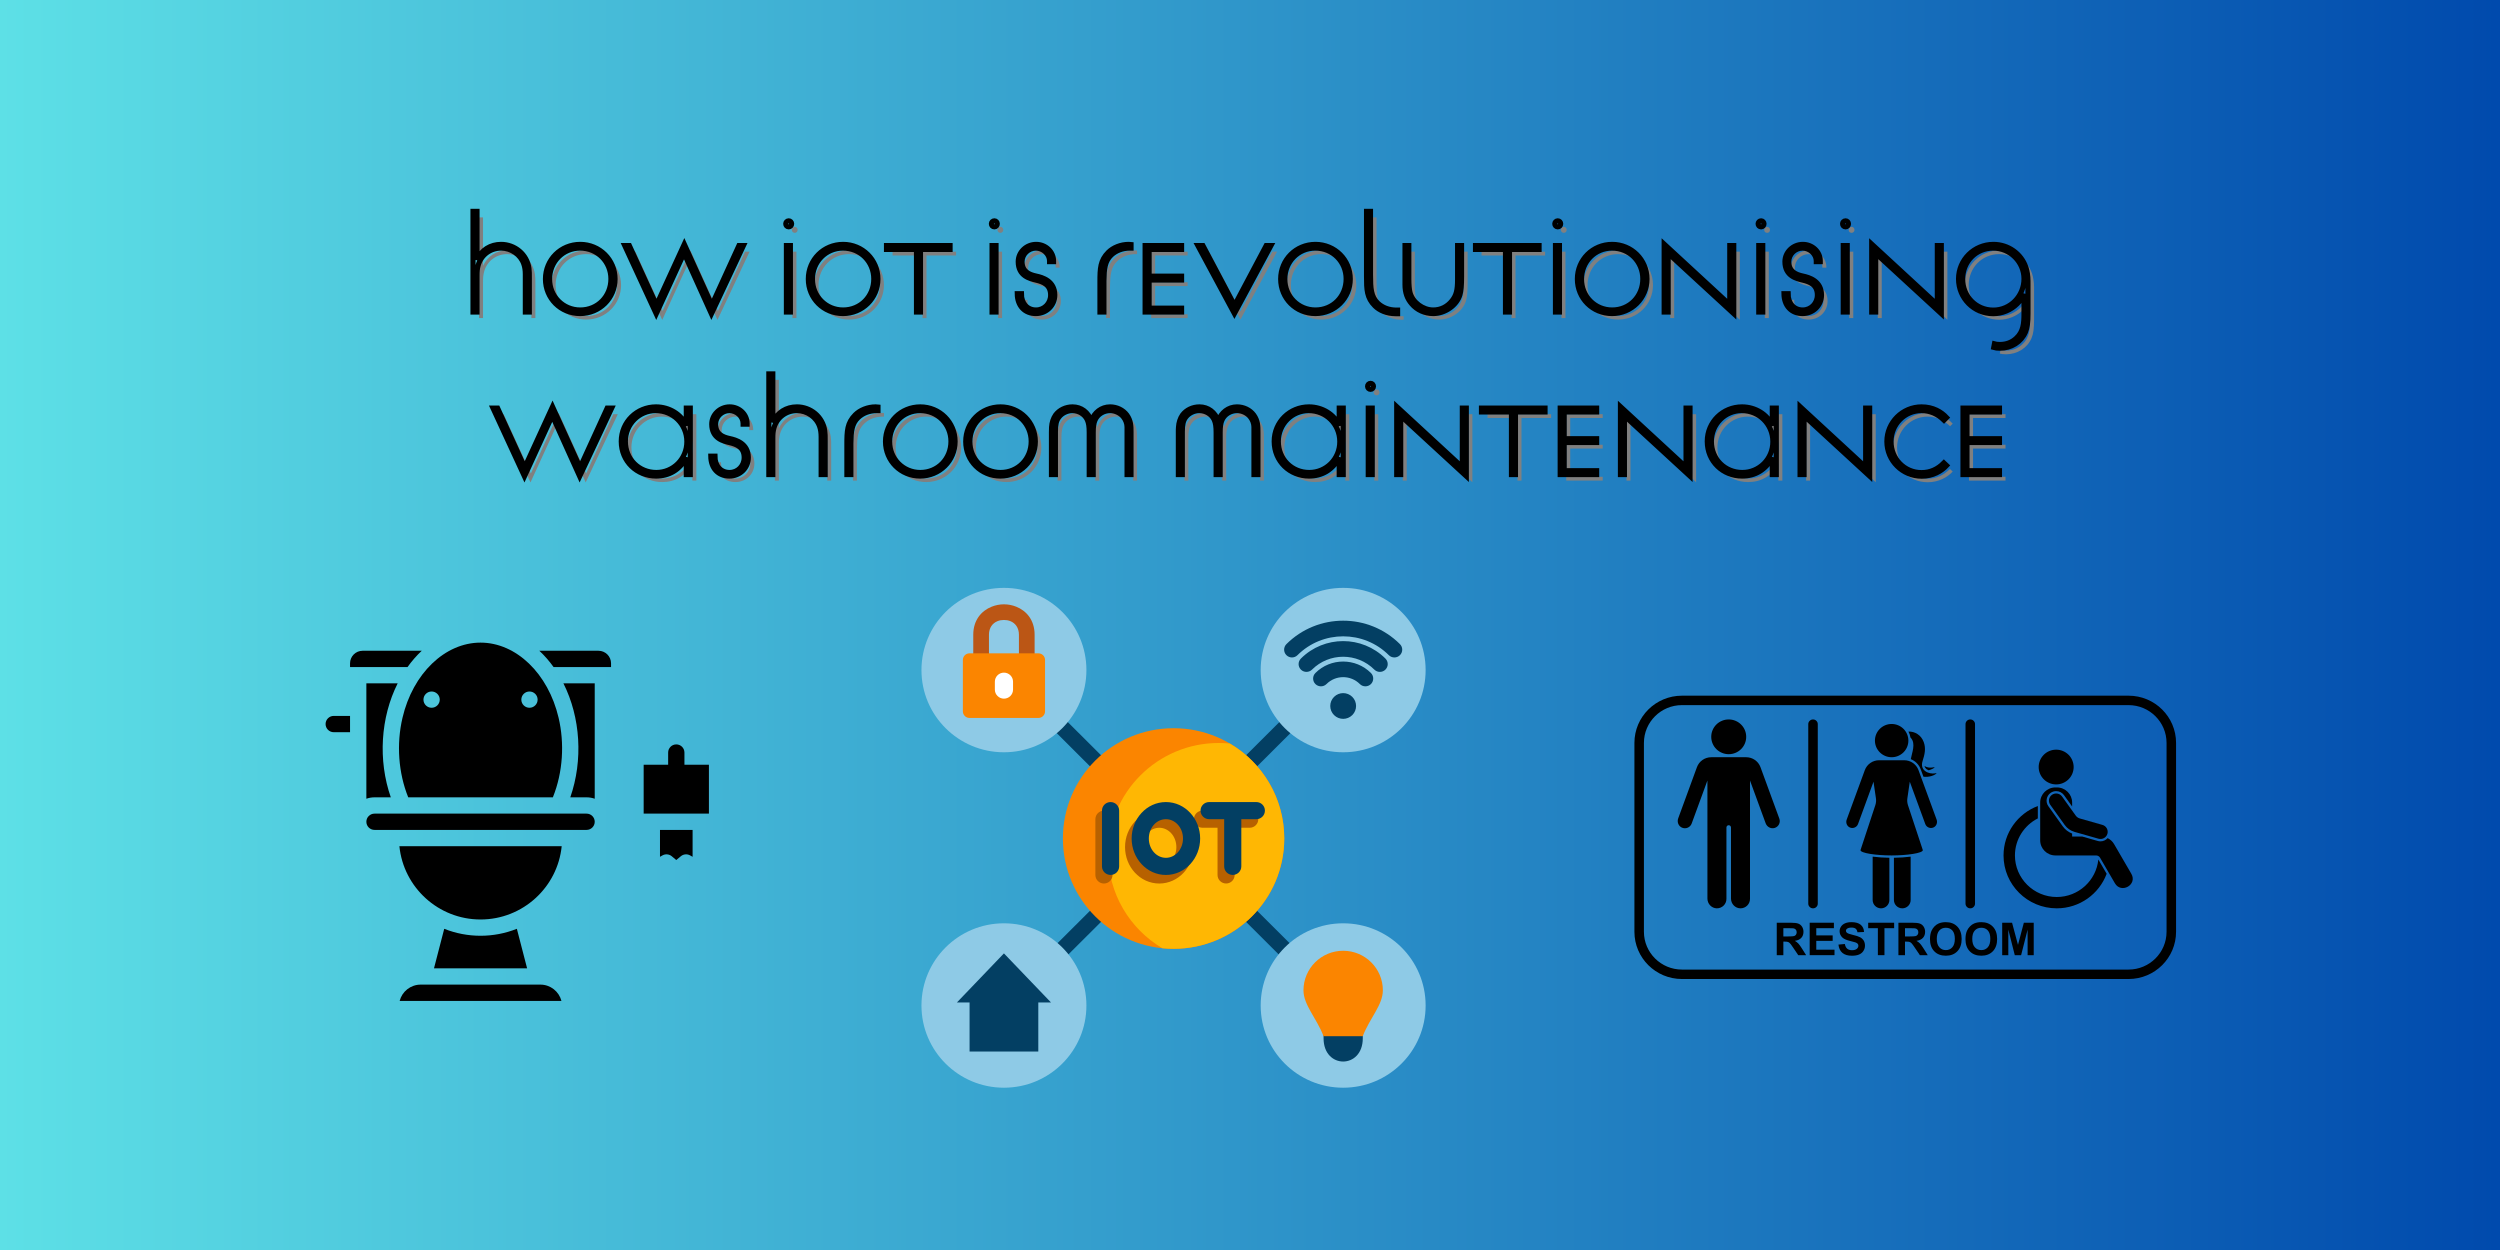 <svg version="1.0" preserveAspectRatio="xMidYMid meet" height="300" viewBox="0 0 450 225" zoomAndPan="magnify" width="600" xmlns:xlink="http://www.w3.org/1999/xlink" xmlns="http://www.w3.org/2000/svg"><defs><g></g><linearGradient id="db5d85af30" y2="150" gradientUnits="userSpaceOnUse" x2="600" y1="150" gradientTransform="matrix(0.75, 0, 0, 0.75, 0, 0)" x1="0"><stop offset="0" stop-color="rgb(36.499%, 87.799%, 90.199%)" stop-opacity="1"></stop><stop offset="0.004" stop-color="rgb(36.356%, 87.569%, 90.111%)" stop-opacity="1"></stop><stop offset="0.008" stop-color="rgb(36.214%, 87.34%, 90.024%)" stop-opacity="1"></stop><stop offset="0.012" stop-color="rgb(36.07%, 87.109%, 89.937%)" stop-opacity="1"></stop><stop offset="0.016" stop-color="rgb(35.928%, 86.88%, 89.85%)" stop-opacity="1"></stop><stop offset="0.02" stop-color="rgb(35.786%, 86.65%, 89.761%)" stop-opacity="1"></stop><stop offset="0.023" stop-color="rgb(35.645%, 86.421%, 89.674%)" stop-opacity="1"></stop><stop offset="0.027" stop-color="rgb(35.501%, 86.191%, 89.586%)" stop-opacity="1"></stop><stop offset="0.031" stop-color="rgb(35.359%, 85.962%, 89.499%)" stop-opacity="1"></stop><stop offset="0.035" stop-color="rgb(35.216%, 85.732%, 89.412%)" stop-opacity="1"></stop><stop offset="0.039" stop-color="rgb(35.074%, 85.503%, 89.325%)" stop-opacity="1"></stop><stop offset="0.043" stop-color="rgb(34.93%, 85.272%, 89.236%)" stop-opacity="1"></stop><stop offset="0.047" stop-color="rgb(34.789%, 85.043%, 89.149%)" stop-opacity="1"></stop><stop offset="0.051" stop-color="rgb(34.645%, 84.813%, 89.061%)" stop-opacity="1"></stop><stop offset="0.055" stop-color="rgb(34.503%, 84.584%, 88.974%)" stop-opacity="1"></stop><stop offset="0.059" stop-color="rgb(34.36%, 84.354%, 88.885%)" stop-opacity="1"></stop><stop offset="0.062" stop-color="rgb(34.218%, 84.125%, 88.799%)" stop-opacity="1"></stop><stop offset="0.066" stop-color="rgb(34.074%, 83.894%, 88.712%)" stop-opacity="1"></stop><stop offset="0.07" stop-color="rgb(33.932%, 83.665%, 88.625%)" stop-opacity="1"></stop><stop offset="0.074" stop-color="rgb(33.789%, 83.435%, 88.536%)" stop-opacity="1"></stop><stop offset="0.078" stop-color="rgb(33.647%, 83.206%, 88.449%)" stop-opacity="1"></stop><stop offset="0.082" stop-color="rgb(33.504%, 82.976%, 88.361%)" stop-opacity="1"></stop><stop offset="0.086" stop-color="rgb(33.362%, 82.745%, 88.274%)" stop-opacity="1"></stop><stop offset="0.09" stop-color="rgb(33.22%, 82.515%, 88.187%)" stop-opacity="1"></stop><stop offset="0.094" stop-color="rgb(33.078%, 82.286%, 88.1%)" stop-opacity="1"></stop><stop offset="0.098" stop-color="rgb(32.935%, 82.056%, 88.011%)" stop-opacity="1"></stop><stop offset="0.102" stop-color="rgb(32.793%, 81.827%, 87.924%)" stop-opacity="1"></stop><stop offset="0.105" stop-color="rgb(32.649%, 81.596%, 87.836%)" stop-opacity="1"></stop><stop offset="0.109" stop-color="rgb(32.507%, 81.367%, 87.749%)" stop-opacity="1"></stop><stop offset="0.113" stop-color="rgb(32.364%, 81.137%, 87.662%)" stop-opacity="1"></stop><stop offset="0.117" stop-color="rgb(32.222%, 80.908%, 87.575%)" stop-opacity="1"></stop><stop offset="0.121" stop-color="rgb(32.079%, 80.678%, 87.486%)" stop-opacity="1"></stop><stop offset="0.125" stop-color="rgb(31.937%, 80.449%, 87.399%)" stop-opacity="1"></stop><stop offset="0.129" stop-color="rgb(31.793%, 80.219%, 87.311%)" stop-opacity="1"></stop><stop offset="0.133" stop-color="rgb(31.651%, 79.99%, 87.224%)" stop-opacity="1"></stop><stop offset="0.137" stop-color="rgb(31.508%, 79.759%, 87.137%)" stop-opacity="1"></stop><stop offset="0.141" stop-color="rgb(31.366%, 79.53%, 87.05%)" stop-opacity="1"></stop><stop offset="0.145" stop-color="rgb(31.223%, 79.3%, 86.961%)" stop-opacity="1"></stop><stop offset="0.148" stop-color="rgb(31.081%, 79.071%, 86.874%)" stop-opacity="1"></stop><stop offset="0.152" stop-color="rgb(30.939%, 78.841%, 86.786%)" stop-opacity="1"></stop><stop offset="0.156" stop-color="rgb(30.797%, 78.612%, 86.699%)" stop-opacity="1"></stop><stop offset="0.16" stop-color="rgb(30.653%, 78.381%, 86.612%)" stop-opacity="1"></stop><stop offset="0.164" stop-color="rgb(30.511%, 78.152%, 86.525%)" stop-opacity="1"></stop><stop offset="0.168" stop-color="rgb(30.368%, 77.922%, 86.436%)" stop-opacity="1"></stop><stop offset="0.172" stop-color="rgb(30.226%, 77.693%, 86.349%)" stop-opacity="1"></stop><stop offset="0.176" stop-color="rgb(30.083%, 77.463%, 86.261%)" stop-opacity="1"></stop><stop offset="0.18" stop-color="rgb(29.941%, 77.234%, 86.174%)" stop-opacity="1"></stop><stop offset="0.184" stop-color="rgb(29.797%, 77.003%, 86.086%)" stop-opacity="1"></stop><stop offset="0.188" stop-color="rgb(29.655%, 76.775%, 85.999%)" stop-opacity="1"></stop><stop offset="0.191" stop-color="rgb(29.512%, 76.544%, 85.912%)" stop-opacity="1"></stop><stop offset="0.195" stop-color="rgb(29.37%, 76.315%, 85.825%)" stop-opacity="1"></stop><stop offset="0.199" stop-color="rgb(29.227%, 76.085%, 85.736%)" stop-opacity="1"></stop><stop offset="0.203" stop-color="rgb(29.085%, 75.856%, 85.649%)" stop-opacity="1"></stop><stop offset="0.207" stop-color="rgb(28.941%, 75.626%, 85.561%)" stop-opacity="1"></stop><stop offset="0.211" stop-color="rgb(28.799%, 75.397%, 85.474%)" stop-opacity="1"></stop><stop offset="0.215" stop-color="rgb(28.658%, 75.166%, 85.387%)" stop-opacity="1"></stop><stop offset="0.219" stop-color="rgb(28.516%, 74.937%, 85.3%)" stop-opacity="1"></stop><stop offset="0.223" stop-color="rgb(28.372%, 74.707%, 85.211%)" stop-opacity="1"></stop><stop offset="0.227" stop-color="rgb(28.23%, 74.477%, 85.124%)" stop-opacity="1"></stop><stop offset="0.23" stop-color="rgb(28.087%, 74.246%, 85.036%)" stop-opacity="1"></stop><stop offset="0.234" stop-color="rgb(27.945%, 74.017%, 84.949%)" stop-opacity="1"></stop><stop offset="0.238" stop-color="rgb(27.802%, 73.787%, 84.862%)" stop-opacity="1"></stop><stop offset="0.242" stop-color="rgb(27.66%, 73.558%, 84.775%)" stop-opacity="1"></stop><stop offset="0.246" stop-color="rgb(27.516%, 73.328%, 84.686%)" stop-opacity="1"></stop><stop offset="0.25" stop-color="rgb(27.374%, 73.099%, 84.599%)" stop-opacity="1"></stop><stop offset="0.254" stop-color="rgb(27.231%, 72.868%, 84.511%)" stop-opacity="1"></stop><stop offset="0.258" stop-color="rgb(27.089%, 72.639%, 84.424%)" stop-opacity="1"></stop><stop offset="0.262" stop-color="rgb(26.945%, 72.409%, 84.337%)" stop-opacity="1"></stop><stop offset="0.266" stop-color="rgb(26.804%, 72.18%, 84.25%)" stop-opacity="1"></stop><stop offset="0.27" stop-color="rgb(26.66%, 71.95%, 84.161%)" stop-opacity="1"></stop><stop offset="0.273" stop-color="rgb(26.518%, 71.721%, 84.074%)" stop-opacity="1"></stop><stop offset="0.277" stop-color="rgb(26.375%, 71.49%, 83.986%)" stop-opacity="1"></stop><stop offset="0.281" stop-color="rgb(26.233%, 71.262%, 83.899%)" stop-opacity="1"></stop><stop offset="0.285" stop-color="rgb(26.091%, 71.031%, 83.812%)" stop-opacity="1"></stop><stop offset="0.289" stop-color="rgb(25.949%, 70.802%, 83.725%)" stop-opacity="1"></stop><stop offset="0.293" stop-color="rgb(25.806%, 70.572%, 83.636%)" stop-opacity="1"></stop><stop offset="0.297" stop-color="rgb(25.664%, 70.343%, 83.549%)" stop-opacity="1"></stop><stop offset="0.301" stop-color="rgb(25.52%, 70.113%, 83.461%)" stop-opacity="1"></stop><stop offset="0.305" stop-color="rgb(25.378%, 69.884%, 83.374%)" stop-opacity="1"></stop><stop offset="0.309" stop-color="rgb(25.235%, 69.653%, 83.286%)" stop-opacity="1"></stop><stop offset="0.312" stop-color="rgb(25.093%, 69.424%, 83.199%)" stop-opacity="1"></stop><stop offset="0.316" stop-color="rgb(24.95%, 69.194%, 83.112%)" stop-opacity="1"></stop><stop offset="0.32" stop-color="rgb(24.808%, 68.965%, 83.025%)" stop-opacity="1"></stop><stop offset="0.324" stop-color="rgb(24.664%, 68.735%, 82.936%)" stop-opacity="1"></stop><stop offset="0.328" stop-color="rgb(24.522%, 68.506%, 82.849%)" stop-opacity="1"></stop><stop offset="0.332" stop-color="rgb(24.379%, 68.275%, 82.761%)" stop-opacity="1"></stop><stop offset="0.336" stop-color="rgb(24.237%, 68.047%, 82.674%)" stop-opacity="1"></stop><stop offset="0.34" stop-color="rgb(24.094%, 67.816%, 82.587%)" stop-opacity="1"></stop><stop offset="0.344" stop-color="rgb(23.952%, 67.587%, 82.5%)" stop-opacity="1"></stop><stop offset="0.348" stop-color="rgb(23.81%, 67.357%, 82.411%)" stop-opacity="1"></stop><stop offset="0.352" stop-color="rgb(23.668%, 67.128%, 82.324%)" stop-opacity="1"></stop><stop offset="0.355" stop-color="rgb(23.524%, 66.898%, 82.236%)" stop-opacity="1"></stop><stop offset="0.359" stop-color="rgb(23.383%, 66.669%, 82.149%)" stop-opacity="1"></stop><stop offset="0.363" stop-color="rgb(23.239%, 66.438%, 82.062%)" stop-opacity="1"></stop><stop offset="0.367" stop-color="rgb(23.097%, 66.208%, 81.975%)" stop-opacity="1"></stop><stop offset="0.371" stop-color="rgb(22.954%, 65.977%, 81.886%)" stop-opacity="1"></stop><stop offset="0.375" stop-color="rgb(22.812%, 65.749%, 81.799%)" stop-opacity="1"></stop><stop offset="0.379" stop-color="rgb(22.668%, 65.518%, 81.711%)" stop-opacity="1"></stop><stop offset="0.383" stop-color="rgb(22.527%, 65.289%, 81.624%)" stop-opacity="1"></stop><stop offset="0.387" stop-color="rgb(22.383%, 65.059%, 81.537%)" stop-opacity="1"></stop><stop offset="0.391" stop-color="rgb(22.241%, 64.83%, 81.45%)" stop-opacity="1"></stop><stop offset="0.395" stop-color="rgb(22.098%, 64.6%, 81.361%)" stop-opacity="1"></stop><stop offset="0.398" stop-color="rgb(21.956%, 64.371%, 81.274%)" stop-opacity="1"></stop><stop offset="0.402" stop-color="rgb(21.812%, 64.14%, 81.186%)" stop-opacity="1"></stop><stop offset="0.406" stop-color="rgb(21.671%, 63.911%, 81.099%)" stop-opacity="1"></stop><stop offset="0.41" stop-color="rgb(21.529%, 63.681%, 81.012%)" stop-opacity="1"></stop><stop offset="0.414" stop-color="rgb(21.387%, 63.452%, 80.925%)" stop-opacity="1"></stop><stop offset="0.418" stop-color="rgb(21.243%, 63.222%, 80.836%)" stop-opacity="1"></stop><stop offset="0.422" stop-color="rgb(21.101%, 62.993%, 80.75%)" stop-opacity="1"></stop><stop offset="0.426" stop-color="rgb(20.958%, 62.762%, 80.661%)" stop-opacity="1"></stop><stop offset="0.43" stop-color="rgb(20.816%, 62.534%, 80.574%)" stop-opacity="1"></stop><stop offset="0.434" stop-color="rgb(20.673%, 62.303%, 80.486%)" stop-opacity="1"></stop><stop offset="0.438" stop-color="rgb(20.531%, 62.074%, 80.399%)" stop-opacity="1"></stop><stop offset="0.441" stop-color="rgb(20.387%, 61.844%, 80.312%)" stop-opacity="1"></stop><stop offset="0.445" stop-color="rgb(20.245%, 61.615%, 80.225%)" stop-opacity="1"></stop><stop offset="0.449" stop-color="rgb(20.102%, 61.385%, 80.136%)" stop-opacity="1"></stop><stop offset="0.453" stop-color="rgb(19.96%, 61.156%, 80.049%)" stop-opacity="1"></stop><stop offset="0.457" stop-color="rgb(19.817%, 60.925%, 79.961%)" stop-opacity="1"></stop><stop offset="0.461" stop-color="rgb(19.675%, 60.696%, 79.874%)" stop-opacity="1"></stop><stop offset="0.465" stop-color="rgb(19.531%, 60.466%, 79.787%)" stop-opacity="1"></stop><stop offset="0.469" stop-color="rgb(19.389%, 60.237%, 79.7%)" stop-opacity="1"></stop><stop offset="0.473" stop-color="rgb(19.246%, 60.007%, 79.611%)" stop-opacity="1"></stop><stop offset="0.477" stop-color="rgb(19.104%, 59.778%, 79.524%)" stop-opacity="1"></stop><stop offset="0.48" stop-color="rgb(18.962%, 59.547%, 79.436%)" stop-opacity="1"></stop><stop offset="0.484" stop-color="rgb(18.82%, 59.319%, 79.349%)" stop-opacity="1"></stop><stop offset="0.488" stop-color="rgb(18.677%, 59.088%, 79.262%)" stop-opacity="1"></stop><stop offset="0.492" stop-color="rgb(18.535%, 58.859%, 79.175%)" stop-opacity="1"></stop><stop offset="0.496" stop-color="rgb(18.391%, 58.629%, 79.086%)" stop-opacity="1"></stop><stop offset="0.5" stop-color="rgb(18.25%, 58.4%, 78.999%)" stop-opacity="1"></stop><stop offset="0.504" stop-color="rgb(18.106%, 58.17%, 78.911%)" stop-opacity="1"></stop><stop offset="0.508" stop-color="rgb(17.964%, 57.939%, 78.824%)" stop-opacity="1"></stop><stop offset="0.512" stop-color="rgb(17.821%, 57.709%, 78.737%)" stop-opacity="1"></stop><stop offset="0.516" stop-color="rgb(17.679%, 57.48%, 78.65%)" stop-opacity="1"></stop><stop offset="0.52" stop-color="rgb(17.535%, 57.249%, 78.561%)" stop-opacity="1"></stop><stop offset="0.523" stop-color="rgb(17.393%, 57.021%, 78.474%)" stop-opacity="1"></stop><stop offset="0.527" stop-color="rgb(17.25%, 56.79%, 78.386%)" stop-opacity="1"></stop><stop offset="0.531" stop-color="rgb(17.108%, 56.561%, 78.299%)" stop-opacity="1"></stop><stop offset="0.535" stop-color="rgb(16.965%, 56.331%, 78.212%)" stop-opacity="1"></stop><stop offset="0.539" stop-color="rgb(16.823%, 56.102%, 78.125%)" stop-opacity="1"></stop><stop offset="0.543" stop-color="rgb(16.681%, 55.872%, 78.036%)" stop-opacity="1"></stop><stop offset="0.547" stop-color="rgb(16.539%, 55.643%, 77.95%)" stop-opacity="1"></stop><stop offset="0.551" stop-color="rgb(16.396%, 55.412%, 77.861%)" stop-opacity="1"></stop><stop offset="0.555" stop-color="rgb(16.254%, 55.183%, 77.774%)" stop-opacity="1"></stop><stop offset="0.559" stop-color="rgb(16.11%, 54.953%, 77.686%)" stop-opacity="1"></stop><stop offset="0.562" stop-color="rgb(15.968%, 54.724%, 77.599%)" stop-opacity="1"></stop><stop offset="0.566" stop-color="rgb(15.825%, 54.494%, 77.512%)" stop-opacity="1"></stop><stop offset="0.57" stop-color="rgb(15.683%, 54.265%, 77.425%)" stop-opacity="1"></stop><stop offset="0.574" stop-color="rgb(15.54%, 54.034%, 77.336%)" stop-opacity="1"></stop><stop offset="0.578" stop-color="rgb(15.398%, 53.806%, 77.249%)" stop-opacity="1"></stop><stop offset="0.582" stop-color="rgb(15.254%, 53.575%, 77.161%)" stop-opacity="1"></stop><stop offset="0.586" stop-color="rgb(15.112%, 53.346%, 77.074%)" stop-opacity="1"></stop><stop offset="0.59" stop-color="rgb(14.969%, 53.116%, 76.987%)" stop-opacity="1"></stop><stop offset="0.594" stop-color="rgb(14.827%, 52.887%, 76.9%)" stop-opacity="1"></stop><stop offset="0.598" stop-color="rgb(14.684%, 52.657%, 76.811%)" stop-opacity="1"></stop><stop offset="0.602" stop-color="rgb(14.542%, 52.428%, 76.724%)" stop-opacity="1"></stop><stop offset="0.605" stop-color="rgb(14.4%, 52.197%, 76.636%)" stop-opacity="1"></stop><stop offset="0.609" stop-color="rgb(14.258%, 51.968%, 76.549%)" stop-opacity="1"></stop><stop offset="0.613" stop-color="rgb(14.114%, 51.738%, 76.462%)" stop-opacity="1"></stop><stop offset="0.617" stop-color="rgb(13.972%, 51.509%, 76.375%)" stop-opacity="1"></stop><stop offset="0.621" stop-color="rgb(13.829%, 51.279%, 76.286%)" stop-opacity="1"></stop><stop offset="0.625" stop-color="rgb(13.687%, 51.05%, 76.199%)" stop-opacity="1"></stop><stop offset="0.629" stop-color="rgb(13.544%, 50.819%, 76.111%)" stop-opacity="1"></stop><stop offset="0.633" stop-color="rgb(13.402%, 50.591%, 76.024%)" stop-opacity="1"></stop><stop offset="0.637" stop-color="rgb(13.258%, 50.36%, 75.937%)" stop-opacity="1"></stop><stop offset="0.641" stop-color="rgb(13.116%, 50.131%, 75.85%)" stop-opacity="1"></stop><stop offset="0.645" stop-color="rgb(12.973%, 49.901%, 75.761%)" stop-opacity="1"></stop><stop offset="0.648" stop-color="rgb(12.831%, 49.67%, 75.674%)" stop-opacity="1"></stop><stop offset="0.652" stop-color="rgb(12.688%, 49.44%, 75.586%)" stop-opacity="1"></stop><stop offset="0.656" stop-color="rgb(12.546%, 49.211%, 75.499%)" stop-opacity="1"></stop><stop offset="0.66" stop-color="rgb(12.402%, 48.981%, 75.41%)" stop-opacity="1"></stop><stop offset="0.664" stop-color="rgb(12.26%, 48.752%, 75.323%)" stop-opacity="1"></stop><stop offset="0.668" stop-color="rgb(12.117%, 48.521%, 75.237%)" stop-opacity="1"></stop><stop offset="0.672" stop-color="rgb(11.975%, 48.293%, 75.15%)" stop-opacity="1"></stop><stop offset="0.676" stop-color="rgb(11.833%, 48.062%, 75.061%)" stop-opacity="1"></stop><stop offset="0.68" stop-color="rgb(11.691%, 47.833%, 74.974%)" stop-opacity="1"></stop><stop offset="0.684" stop-color="rgb(11.548%, 47.603%, 74.886%)" stop-opacity="1"></stop><stop offset="0.688" stop-color="rgb(11.406%, 47.374%, 74.799%)" stop-opacity="1"></stop><stop offset="0.691" stop-color="rgb(11.263%, 47.144%, 74.712%)" stop-opacity="1"></stop><stop offset="0.695" stop-color="rgb(11.121%, 46.915%, 74.625%)" stop-opacity="1"></stop><stop offset="0.699" stop-color="rgb(10.977%, 46.684%, 74.536%)" stop-opacity="1"></stop><stop offset="0.703" stop-color="rgb(10.835%, 46.455%, 74.449%)" stop-opacity="1"></stop><stop offset="0.707" stop-color="rgb(10.692%, 46.225%, 74.361%)" stop-opacity="1"></stop><stop offset="0.711" stop-color="rgb(10.55%, 45.996%, 74.274%)" stop-opacity="1"></stop><stop offset="0.715" stop-color="rgb(10.406%, 45.766%, 74.187%)" stop-opacity="1"></stop><stop offset="0.719" stop-color="rgb(10.265%, 45.537%, 74.1%)" stop-opacity="1"></stop><stop offset="0.723" stop-color="rgb(10.121%, 45.306%, 74.011%)" stop-opacity="1"></stop><stop offset="0.727" stop-color="rgb(9.979%, 45.078%, 73.924%)" stop-opacity="1"></stop><stop offset="0.73" stop-color="rgb(9.836%, 44.847%, 73.836%)" stop-opacity="1"></stop><stop offset="0.734" stop-color="rgb(9.694%, 44.618%, 73.749%)" stop-opacity="1"></stop><stop offset="0.738" stop-color="rgb(9.552%, 44.388%, 73.662%)" stop-opacity="1"></stop><stop offset="0.742" stop-color="rgb(9.41%, 44.159%, 73.575%)" stop-opacity="1"></stop><stop offset="0.746" stop-color="rgb(9.267%, 43.929%, 73.486%)" stop-opacity="1"></stop><stop offset="0.75" stop-color="rgb(9.125%, 43.7%, 73.399%)" stop-opacity="1"></stop><stop offset="0.754" stop-color="rgb(8.981%, 43.469%, 73.311%)" stop-opacity="1"></stop><stop offset="0.758" stop-color="rgb(8.839%, 43.24%, 73.224%)" stop-opacity="1"></stop><stop offset="0.762" stop-color="rgb(8.696%, 43.01%, 73.137%)" stop-opacity="1"></stop><stop offset="0.766" stop-color="rgb(8.554%, 42.781%, 73.05%)" stop-opacity="1"></stop><stop offset="0.77" stop-color="rgb(8.411%, 42.551%, 72.961%)" stop-opacity="1"></stop><stop offset="0.773" stop-color="rgb(8.269%, 42.322%, 72.874%)" stop-opacity="1"></stop><stop offset="0.777" stop-color="rgb(8.125%, 42.091%, 72.786%)" stop-opacity="1"></stop><stop offset="0.781" stop-color="rgb(7.983%, 41.862%, 72.699%)" stop-opacity="1"></stop><stop offset="0.785" stop-color="rgb(7.84%, 41.632%, 72.61%)" stop-opacity="1"></stop><stop offset="0.789" stop-color="rgb(7.698%, 41.402%, 72.523%)" stop-opacity="1"></stop><stop offset="0.793" stop-color="rgb(7.555%, 41.171%, 72.437%)" stop-opacity="1"></stop><stop offset="0.797" stop-color="rgb(7.413%, 40.942%, 72.35%)" stop-opacity="1"></stop><stop offset="0.801" stop-color="rgb(7.271%, 40.712%, 72.261%)" stop-opacity="1"></stop><stop offset="0.805" stop-color="rgb(7.129%, 40.483%, 72.174%)" stop-opacity="1"></stop><stop offset="0.809" stop-color="rgb(6.985%, 40.253%, 72.086%)" stop-opacity="1"></stop><stop offset="0.812" stop-color="rgb(6.844%, 40.024%, 71.999%)" stop-opacity="1"></stop><stop offset="0.816" stop-color="rgb(6.7%, 39.793%, 71.912%)" stop-opacity="1"></stop><stop offset="0.82" stop-color="rgb(6.558%, 39.565%, 71.825%)" stop-opacity="1"></stop><stop offset="0.824" stop-color="rgb(6.415%, 39.334%, 71.736%)" stop-opacity="1"></stop><stop offset="0.828" stop-color="rgb(6.273%, 39.105%, 71.649%)" stop-opacity="1"></stop><stop offset="0.832" stop-color="rgb(6.129%, 38.875%, 71.561%)" stop-opacity="1"></stop><stop offset="0.836" stop-color="rgb(5.988%, 38.646%, 71.474%)" stop-opacity="1"></stop><stop offset="0.84" stop-color="rgb(5.844%, 38.416%, 71.387%)" stop-opacity="1"></stop><stop offset="0.844" stop-color="rgb(5.702%, 38.187%, 71.3%)" stop-opacity="1"></stop><stop offset="0.848" stop-color="rgb(5.559%, 37.956%, 71.211%)" stop-opacity="1"></stop><stop offset="0.852" stop-color="rgb(5.417%, 37.727%, 71.124%)" stop-opacity="1"></stop><stop offset="0.855" stop-color="rgb(5.273%, 37.497%, 71.036%)" stop-opacity="1"></stop><stop offset="0.859" stop-color="rgb(5.132%, 37.268%, 70.949%)" stop-opacity="1"></stop><stop offset="0.863" stop-color="rgb(4.988%, 37.038%, 70.862%)" stop-opacity="1"></stop><stop offset="0.867" stop-color="rgb(4.846%, 36.809%, 70.775%)" stop-opacity="1"></stop><stop offset="0.871" stop-color="rgb(4.704%, 36.578%, 70.686%)" stop-opacity="1"></stop><stop offset="0.875" stop-color="rgb(4.562%, 36.349%, 70.599%)" stop-opacity="1"></stop><stop offset="0.879" stop-color="rgb(4.419%, 36.119%, 70.511%)" stop-opacity="1"></stop><stop offset="0.883" stop-color="rgb(4.277%, 35.89%, 70.424%)" stop-opacity="1"></stop><stop offset="0.887" stop-color="rgb(4.134%, 35.66%, 70.337%)" stop-opacity="1"></stop><stop offset="0.891" stop-color="rgb(3.992%, 35.431%, 70.25%)" stop-opacity="1"></stop><stop offset="0.895" stop-color="rgb(3.848%, 35.2%, 70.161%)" stop-opacity="1"></stop><stop offset="0.898" stop-color="rgb(3.706%, 34.972%, 70.074%)" stop-opacity="1"></stop><stop offset="0.902" stop-color="rgb(3.563%, 34.741%, 69.986%)" stop-opacity="1"></stop><stop offset="0.906" stop-color="rgb(3.421%, 34.512%, 69.899%)" stop-opacity="1"></stop><stop offset="0.91" stop-color="rgb(3.278%, 34.282%, 69.81%)" stop-opacity="1"></stop><stop offset="0.914" stop-color="rgb(3.136%, 34.053%, 69.724%)" stop-opacity="1"></stop><stop offset="0.918" stop-color="rgb(2.992%, 33.823%, 69.637%)" stop-opacity="1"></stop><stop offset="0.922" stop-color="rgb(2.85%, 33.594%, 69.55%)" stop-opacity="1"></stop><stop offset="0.926" stop-color="rgb(2.707%, 33.363%, 69.461%)" stop-opacity="1"></stop><stop offset="0.93" stop-color="rgb(2.565%, 33.133%, 69.374%)" stop-opacity="1"></stop><stop offset="0.934" stop-color="rgb(2.423%, 32.903%, 69.286%)" stop-opacity="1"></stop><stop offset="0.938" stop-color="rgb(2.281%, 32.674%, 69.199%)" stop-opacity="1"></stop><stop offset="0.941" stop-color="rgb(2.138%, 32.443%, 69.112%)" stop-opacity="1"></stop><stop offset="0.945" stop-color="rgb(1.996%, 32.214%, 69.025%)" stop-opacity="1"></stop><stop offset="0.949" stop-color="rgb(1.852%, 31.984%, 68.936%)" stop-opacity="1"></stop><stop offset="0.953" stop-color="rgb(1.711%, 31.755%, 68.849%)" stop-opacity="1"></stop><stop offset="0.957" stop-color="rgb(1.567%, 31.525%, 68.761%)" stop-opacity="1"></stop><stop offset="0.961" stop-color="rgb(1.425%, 31.296%, 68.674%)" stop-opacity="1"></stop><stop offset="0.965" stop-color="rgb(1.282%, 31.065%, 68.587%)" stop-opacity="1"></stop><stop offset="0.969" stop-color="rgb(1.14%, 30.836%, 68.5%)" stop-opacity="1"></stop><stop offset="0.973" stop-color="rgb(0.996%, 30.606%, 68.411%)" stop-opacity="1"></stop><stop offset="0.977" stop-color="rgb(0.854%, 30.377%, 68.324%)" stop-opacity="1"></stop><stop offset="0.98" stop-color="rgb(0.711%, 30.147%, 68.236%)" stop-opacity="1"></stop><stop offset="0.984" stop-color="rgb(0.569%, 29.918%, 68.149%)" stop-opacity="1"></stop><stop offset="0.988" stop-color="rgb(0.426%, 29.688%, 68.062%)" stop-opacity="1"></stop><stop offset="0.992" stop-color="rgb(0.284%, 29.459%, 67.975%)" stop-opacity="1"></stop><stop offset="0.996" stop-color="rgb(0.142%, 29.228%, 67.886%)" stop-opacity="1"></stop><stop offset="1" stop-color="rgb(0%, 28.999%, 67.799%)" stop-opacity="1"></stop></linearGradient><clipPath id="ce718dac41"><path clip-rule="nonzero" d="M 226 166 L 256.609 166 L 256.609 195.797 L 226 195.797 Z M 226 166"></path></clipPath><clipPath id="3af5d106b6"><path clip-rule="nonzero" d="M 226 105.797 L 256.609 105.797 L 256.609 136 L 226 136 Z M 226 105.797"></path></clipPath><clipPath id="acfdfa6082"><path clip-rule="nonzero" d="M 165.859 105.797 L 196 105.797 L 196 136 L 165.859 136 Z M 165.859 105.797"></path></clipPath><clipPath id="1332e73dc6"><path clip-rule="nonzero" d="M 165.859 166 L 196 166 L 196 195.797 L 165.859 195.797 Z M 165.859 166"></path></clipPath><clipPath id="7a74f3112b"><path clip-rule="nonzero" d="M 294.195 125.223 L 391.695 125.223 L 391.695 176.223 L 294.195 176.223 Z M 294.195 125.223"></path></clipPath><clipPath id="dafd459657"><path clip-rule="nonzero" d="M 71 177 L 102 177 L 102 180.168 L 71 180.168 Z M 71 177"></path></clipPath><clipPath id="b136951ae9"><path clip-rule="nonzero" d="M 115 133 L 127.605 133 L 127.605 147 L 115 147 Z M 115 133"></path></clipPath><clipPath id="95226666da"><path clip-rule="nonzero" d="M 58.605 128 L 64 128 L 64 132 L 58.605 132 Z M 58.605 128"></path></clipPath><clipPath id="bd9e1906ce"><path clip-rule="nonzero" d="M 71 115.668 L 102 115.668 L 102 144 L 71 144 Z M 71 115.668"></path></clipPath></defs><rect fill-opacity="1" height="270" y="-22.5" fill="#ffffff" width="540" x="-45"></rect><rect height="270" y="-22.5" width="540" fill="url(#db5d85af30)" x="-45"></rect><path fill-rule="nonzero" fill-opacity="1" d="M 196.297 163.844 C 196.848 163.297 197.742 163.297 198.293 163.844 C 198.848 164.391 198.848 165.285 198.293 165.832 L 192.312 171.793 C 191.766 172.34 190.867 172.34 190.316 171.793 C 189.77 171.246 189.77 170.352 190.316 169.805 Z M 198.293 136.051 C 198.848 136.598 198.848 137.488 198.293 138.039 C 197.746 138.586 196.848 138.586 196.301 138.039 L 190.047 131.801 C 189.492 131.254 189.492 130.367 190.047 129.812 C 190.594 129.266 191.484 129.266 192.039 129.812 Z M 226.184 138.043 C 225.629 138.59 224.738 138.59 224.184 138.043 C 223.637 137.488 223.637 136.602 224.184 136.055 L 230.445 129.816 C 230.992 129.27 231.891 129.27 232.438 129.816 C 232.988 130.367 232.988 131.254 232.438 131.801 Z M 224.184 165.832 C 223.637 165.285 223.637 164.391 224.184 163.844 C 224.738 163.297 225.629 163.297 226.184 163.844 L 232.164 169.805 C 232.711 170.352 232.711 171.246 232.164 171.793 C 231.609 172.344 230.719 172.344 230.164 171.793 Z M 224.184 165.832" fill="#033f63"></path><g clip-path="url(#ce718dac41)"><path fill-rule="evenodd" fill-opacity="1" d="M 241.766 166.195 C 249.973 166.195 256.613 172.824 256.613 180.992 C 256.613 189.164 249.973 195.789 241.766 195.789 C 233.57 195.789 226.922 189.164 226.922 180.992 C 226.922 172.824 233.57 166.195 241.766 166.195 Z M 241.766 166.195" fill="#8ecae6"></path></g><g clip-path="url(#3af5d106b6)"><path fill-rule="evenodd" fill-opacity="1" d="M 241.766 105.816 C 249.973 105.816 256.613 112.441 256.613 120.613 C 256.613 128.789 249.973 135.41 241.766 135.41 C 233.57 135.41 226.922 128.789 226.922 120.613 C 226.922 112.441 233.57 105.816 241.766 105.816 Z M 241.766 105.816" fill="#8ecae6"></path></g><g clip-path="url(#acfdfa6082)"><path fill-rule="evenodd" fill-opacity="1" d="M 180.707 105.816 C 188.906 105.816 195.555 112.441 195.555 120.613 C 195.555 128.789 188.906 135.41 180.707 135.41 C 172.512 135.41 165.863 128.789 165.863 120.613 C 165.863 112.441 172.512 105.816 180.707 105.816 Z M 180.707 105.816" fill="#8ecae6"></path></g><g clip-path="url(#1332e73dc6)"><path fill-rule="evenodd" fill-opacity="1" d="M 180.707 166.195 C 188.906 166.195 195.555 172.824 195.555 180.992 C 195.555 189.164 188.906 195.789 180.707 195.789 C 172.512 195.789 165.863 189.164 165.863 180.992 C 165.863 172.824 172.512 166.195 180.707 166.195 Z M 180.707 166.195" fill="#8ecae6"></path></g><path fill-rule="evenodd" fill-opacity="1" d="M 180.707 171.609 L 184.945 176.031 L 189.18 180.445 L 186.895 180.445 L 186.895 189.27 L 174.523 189.27 L 174.523 180.445 L 172.242 180.445 L 176.473 176.031 Z M 180.707 171.609" fill="#033f63"></path><path fill-rule="evenodd" fill-opacity="1" d="M 239.059 185.574 L 244.477 185.574 C 244.93 185.574 245.301 185.988 245.301 186.496 L 245.301 186.898 C 245.301 192.461 238.242 192.477 238.242 186.898 L 238.242 186.496 C 238.242 185.988 238.605 185.574 239.059 185.574 Z M 239.059 185.574" fill="#033f63"></path><path fill-rule="evenodd" fill-opacity="1" d="M 241.766 171.137 C 245.719 171.137 248.914 174.324 248.914 178.258 C 248.914 180.914 246.539 183.262 245.297 186.52 L 238.238 186.52 C 237 183.262 234.625 180.914 234.625 178.258 C 234.629 174.324 237.824 171.137 241.766 171.137 Z M 241.766 171.137" fill="#fb8500"></path><path fill-rule="evenodd" fill-opacity="1" d="M 211.242 131.078 C 222.238 131.078 231.164 139.965 231.164 150.93 C 231.164 161.898 222.238 170.785 211.242 170.785 C 200.234 170.785 191.32 161.898 191.32 150.93 C 191.32 139.965 200.238 131.078 211.242 131.078 Z M 211.242 131.078" fill="#fb8500"></path><path fill-rule="evenodd" fill-opacity="1" d="M 221.383 133.84 C 227.238 137.293 231.164 143.656 231.164 150.926 C 231.164 161.895 222.238 170.781 211.242 170.781 C 210.566 170.781 209.898 170.75 209.242 170.688 C 203.379 167.227 199.461 160.871 199.461 153.594 C 199.461 142.625 208.379 133.738 219.375 133.738 C 220.055 133.738 220.719 133.773 221.383 133.84 Z M 221.383 133.84" fill="#ffb703"></path><path fill-rule="nonzero" fill-opacity="1" d="M 178.012 118.398 C 178.012 119.176 177.375 119.805 176.598 119.805 C 175.824 119.805 175.188 119.176 175.188 118.398 L 175.188 114.25 C 175.188 111.633 176.645 109.945 178.504 109.203 C 179.211 108.922 179.965 108.777 180.707 108.777 C 181.457 108.777 182.215 108.922 182.914 109.203 C 184.777 109.945 186.23 111.633 186.23 114.25 L 186.23 118.398 C 186.23 119.176 185.602 119.805 184.82 119.805 C 184.043 119.805 183.406 119.176 183.406 118.398 L 183.406 114.25 C 183.406 112.965 182.734 112.152 181.867 111.805 C 181.508 111.66 181.113 111.594 180.707 111.594 C 180.305 111.594 179.91 111.66 179.555 111.805 C 178.684 112.152 178.012 112.965 178.012 114.25 Z M 178.012 118.398" fill="#bb5615"></path><path fill-rule="nonzero" fill-opacity="1" d="M 233.547 117.93 C 233 118.48 232.109 118.48 231.555 117.93 C 231.004 117.383 231.004 116.492 231.555 115.941 C 234.375 113.133 238.074 111.723 241.77 111.723 C 245.469 111.723 249.168 113.129 251.988 115.941 C 252.539 116.492 252.539 117.383 251.988 117.93 C 251.434 118.48 250.543 118.48 249.988 117.93 C 247.719 115.668 244.75 114.539 241.77 114.539 C 238.797 114.539 235.816 115.668 233.547 117.93 Z M 238.766 123.129 C 238.219 123.676 237.32 123.676 236.773 123.129 C 236.223 122.582 236.223 121.688 236.773 121.141 C 238.148 119.762 239.961 119.078 241.766 119.078 C 243.582 119.078 245.387 119.762 246.77 121.141 C 247.316 121.688 247.316 122.582 246.77 123.129 C 246.215 123.676 245.324 123.676 244.773 123.129 C 243.945 122.305 242.859 121.887 241.766 121.887 C 240.684 121.887 239.594 122.305 238.766 123.129 Z M 236.16 120.531 C 235.605 121.078 234.715 121.078 234.164 120.531 C 233.609 119.98 233.609 119.094 234.164 118.539 C 236.262 116.449 239.02 115.398 241.766 115.398 C 244.523 115.398 247.277 116.449 249.375 118.539 C 249.93 119.094 249.93 119.98 249.375 120.531 C 248.828 121.078 247.93 121.078 247.383 120.531 C 245.832 118.988 243.805 118.215 241.766 118.215 C 239.738 118.215 237.711 118.988 236.16 120.531 Z M 236.16 120.531" fill="#033f63"></path><path fill-rule="evenodd" fill-opacity="1" d="M 240.129 125.438 C 241.039 124.535 242.504 124.535 243.414 125.438 C 244.32 126.344 244.32 127.809 243.414 128.715 C 242.504 129.621 241.039 129.621 240.129 128.715 C 239.219 127.809 239.219 126.344 240.129 125.438 Z M 240.129 125.438" fill="#033f63"></path><path fill-rule="evenodd" fill-opacity="1" d="M 174.508 117.598 L 186.918 117.598 C 187.57 117.598 188.109 118.133 188.109 118.789 L 188.109 128.047 C 188.109 128.695 187.57 129.23 186.918 129.23 L 174.508 129.23 C 173.852 129.23 173.316 128.695 173.316 128.047 L 173.316 118.789 C 173.316 118.133 173.852 117.598 174.508 117.598 Z M 174.508 117.598" fill="#fb8500"></path><path fill-rule="nonzero" fill-opacity="1" d="M 179.074 122.703 C 179.074 121.805 179.809 121.074 180.711 121.074 C 181.613 121.074 182.348 121.805 182.348 122.703 L 182.348 124.129 C 182.348 125.027 181.613 125.758 180.711 125.758 C 179.809 125.758 179.074 125.027 179.074 124.129 Z M 179.074 122.703" fill="#ffffff"></path><path fill-rule="nonzero" fill-opacity="1" d="M 220.684 145.914 C 222.102 145.898 223.531 145.914 224.945 145.914 C 225.801 145.914 226.492 146.602 226.492 147.457 C 226.492 148.305 225.801 148.996 224.945 148.996 L 222.238 148.996 L 222.238 157.496 C 222.238 158.344 221.547 159.031 220.699 159.031 C 219.848 159.031 219.156 158.344 219.156 157.496 L 219.156 148.996 L 216.449 148.996 C 215.598 148.996 214.906 148.305 214.906 147.457 C 214.906 146.602 215.598 145.914 216.449 145.914 Z M 197.168 147.457 C 197.168 146.602 197.859 145.914 198.711 145.914 C 199.562 145.914 200.254 146.602 200.254 147.457 L 200.254 157.496 C 200.254 158.344 199.562 159.035 198.711 159.035 C 197.859 159.035 197.168 158.344 197.168 157.496 Z M 208.672 145.914 C 210.395 145.914 211.949 146.664 213.074 147.887 C 214.164 149.07 214.832 150.695 214.832 152.477 C 214.832 154.262 214.164 155.887 213.074 157.066 C 211.949 158.285 210.395 159.035 208.672 159.035 C 206.945 159.035 205.391 158.285 204.27 157.066 C 203.18 155.887 202.508 154.262 202.508 152.477 C 202.508 150.695 203.18 149.07 204.27 147.887 C 205.391 146.664 206.945 145.914 208.672 145.914 Z M 210.801 149.965 C 210.246 149.367 209.492 148.996 208.672 148.996 C 207.848 148.996 207.094 149.367 206.539 149.965 C 205.957 150.598 205.594 151.488 205.594 152.477 C 205.594 153.465 205.957 154.355 206.539 154.984 C 207.094 155.582 207.848 155.961 208.672 155.961 C 209.492 155.961 210.246 155.582 210.801 154.984 C 211.383 154.352 211.746 153.465 211.746 152.477 C 211.746 151.484 211.383 150.598 210.801 149.965 Z M 210.801 149.965" fill="#b76100"></path><path fill-rule="nonzero" fill-opacity="1" d="M 221.883 144.371 C 223.301 144.355 224.723 144.371 226.141 144.371 C 226.992 144.371 227.684 145.059 227.684 145.906 C 227.684 146.762 226.992 147.453 226.141 147.453 L 223.438 147.453 L 223.438 155.953 C 223.438 156.801 222.746 157.488 221.895 157.488 C 221.043 157.488 220.352 156.801 220.352 155.953 L 220.352 147.453 L 217.645 147.453 C 216.789 147.453 216.098 146.762 216.098 145.906 C 216.098 145.059 216.789 144.371 217.645 144.371 Z M 198.355 145.906 C 198.355 145.059 199.047 144.371 199.906 144.371 C 200.758 144.371 201.449 145.059 201.449 145.906 L 201.449 155.953 C 201.449 156.801 200.758 157.488 199.906 157.488 C 199.047 157.488 198.355 156.801 198.355 155.953 Z M 209.863 144.371 C 211.59 144.371 213.145 145.121 214.266 146.344 C 215.352 147.527 216.027 149.148 216.027 150.93 C 216.027 152.711 215.352 154.336 214.266 155.52 C 213.145 156.742 211.59 157.492 209.863 157.492 C 208.137 157.492 206.582 156.742 205.461 155.52 C 204.371 154.336 203.695 152.715 203.695 150.93 C 203.695 149.152 204.371 147.527 205.461 146.344 C 206.582 145.121 208.137 144.371 209.863 144.371 Z M 211.996 148.422 C 211.441 147.82 210.688 147.453 209.863 147.453 C 209.035 147.453 208.281 147.82 207.73 148.422 C 207.148 149.055 206.789 149.941 206.789 150.926 C 206.789 151.918 207.148 152.805 207.73 153.438 C 208.281 154.039 209.035 154.406 209.863 154.406 C 210.688 154.406 211.441 154.039 211.996 153.438 C 212.578 152.805 212.938 151.918 212.938 150.926 C 212.938 149.941 212.582 149.055 211.996 148.422 Z M 211.996 148.422" fill="#033f63"></path><g clip-path="url(#7a74f3112b)"><path fill-rule="nonzero" fill-opacity="1" d="M 383.141 125.223 L 302.75 125.223 C 298.027 125.223 294.195 129.027 294.195 133.723 L 294.195 167.723 C 294.195 172.418 298.027 176.223 302.75 176.223 L 383.141 176.223 C 387.863 176.223 391.691 172.418 391.691 167.723 L 391.691 133.723 C 391.691 129.027 387.863 125.223 383.141 125.223 Z M 389.98 167.723 C 389.98 171.473 386.91 174.523 383.141 174.523 L 302.75 174.523 C 298.977 174.523 295.906 171.473 295.906 167.723 L 295.906 133.723 C 295.906 129.973 298.977 126.922 302.75 126.922 L 383.141 126.922 C 386.91 126.922 389.98 129.973 389.98 133.723 Z M 389.98 167.723" fill="#000000"></path></g><path fill-rule="nonzero" fill-opacity="1" d="M 319.816 171.93 L 319.816 166.09 L 322.316 166.09 C 322.941 166.09 323.398 166.141 323.684 166.246 C 323.969 166.352 324.195 166.535 324.367 166.805 C 324.539 167.074 324.625 167.379 324.625 167.727 C 324.625 168.164 324.496 168.527 324.234 168.812 C 323.977 169.098 323.59 169.277 323.074 169.352 C 323.328 169.5 323.539 169.664 323.707 169.84 C 323.875 170.02 324.102 170.336 324.383 170.789 L 325.102 171.93 L 323.684 171.93 L 322.824 170.656 C 322.52 170.203 322.312 169.918 322.199 169.801 C 322.086 169.68 321.969 169.602 321.844 169.555 C 321.715 169.512 321.516 169.492 321.246 169.492 L 321.004 169.492 L 321.004 171.93 Z M 321.004 168.559 L 321.883 168.559 C 322.453 168.559 322.809 168.535 322.949 168.488 C 323.09 168.438 323.199 168.355 323.281 168.238 C 323.359 168.121 323.402 167.977 323.402 167.801 C 323.402 167.605 323.348 167.445 323.242 167.324 C 323.137 167.203 322.988 167.129 322.797 167.098 C 322.699 167.082 322.41 167.074 321.93 167.074 L 321.004 167.074 Z M 321.004 168.559" fill="#000000"></path><path fill-rule="nonzero" fill-opacity="1" d="M 325.742 171.93 L 325.742 166.09 L 330.102 166.09 L 330.102 167.074 L 326.93 167.074 L 326.93 168.371 L 329.879 168.371 L 329.879 169.355 L 326.93 169.355 L 326.93 170.945 L 330.211 170.945 L 330.211 171.93 Z M 325.742 171.93" fill="#000000"></path><path fill-rule="nonzero" fill-opacity="1" d="M 330.918 170.027 L 332.074 169.918 C 332.141 170.301 332.281 170.586 332.496 170.766 C 332.707 170.945 332.996 171.035 333.355 171.035 C 333.738 171.035 334.023 170.957 334.219 170.797 C 334.414 170.637 334.508 170.445 334.508 170.23 C 334.508 170.094 334.469 169.977 334.387 169.879 C 334.305 169.781 334.164 169.699 333.961 169.625 C 333.82 169.578 333.504 169.492 333.012 169.371 C 332.375 169.215 331.93 169.023 331.672 168.793 C 331.312 168.473 331.129 168.082 331.129 167.617 C 331.129 167.32 331.215 167.043 331.387 166.785 C 331.555 166.523 331.801 166.328 332.117 166.191 C 332.438 166.055 332.824 165.988 333.273 165.988 C 334.012 165.988 334.566 166.148 334.941 166.469 C 335.312 166.793 335.508 167.223 335.527 167.758 L 334.34 167.809 C 334.289 167.508 334.184 167.293 334.016 167.16 C 333.848 167.031 333.598 166.965 333.262 166.965 C 332.918 166.965 332.648 167.035 332.453 167.176 C 332.328 167.266 332.266 167.387 332.266 167.539 C 332.266 167.676 332.324 167.793 332.441 167.895 C 332.59 168.02 332.953 168.148 333.531 168.285 C 334.109 168.418 334.535 168.559 334.812 168.703 C 335.09 168.848 335.305 169.047 335.461 169.297 C 335.617 169.547 335.695 169.859 335.695 170.227 C 335.695 170.562 335.602 170.875 335.414 171.168 C 335.23 171.461 334.965 171.676 334.621 171.82 C 334.281 171.961 333.855 172.031 333.344 172.031 C 332.602 172.031 332.031 171.863 331.633 171.52 C 331.234 171.18 330.996 170.684 330.918 170.027 Z M 330.918 170.027" fill="#000000"></path><path fill-rule="nonzero" fill-opacity="1" d="M 338.016 171.93 L 338.016 167.074 L 336.273 167.074 L 336.273 166.09 L 340.945 166.09 L 340.945 167.074 L 339.203 167.074 L 339.203 171.93 Z M 338.016 171.93" fill="#000000"></path><path fill-rule="nonzero" fill-opacity="1" d="M 341.715 171.93 L 341.715 166.09 L 344.211 166.09 C 344.84 166.09 345.297 166.141 345.578 166.246 C 345.863 166.352 346.094 166.535 346.262 166.805 C 346.434 167.074 346.52 167.379 346.52 167.727 C 346.52 168.164 346.391 168.527 346.133 168.812 C 345.871 169.098 345.484 169.277 344.969 169.352 C 345.227 169.5 345.438 169.664 345.605 169.84 C 345.77 170.02 345.996 170.336 346.281 170.789 L 346.996 171.93 L 345.578 171.93 L 344.719 170.656 C 344.414 170.203 344.207 169.918 344.094 169.801 C 343.984 169.68 343.863 169.602 343.738 169.555 C 343.613 169.512 343.414 169.492 343.141 169.492 L 342.898 169.492 L 342.898 171.93 Z M 342.898 168.559 L 343.777 168.559 C 344.348 168.559 344.703 168.535 344.844 168.488 C 344.984 168.438 345.098 168.355 345.176 168.238 C 345.258 168.121 345.297 167.977 345.297 167.801 C 345.297 167.605 345.246 167.445 345.141 167.324 C 345.035 167.203 344.883 167.129 344.691 167.098 C 344.598 167.082 344.309 167.074 343.828 167.074 L 342.898 167.074 Z M 342.898 168.559" fill="#000000"></path><path fill-rule="nonzero" fill-opacity="1" d="M 347.398 169.043 C 347.398 168.449 347.488 167.949 347.668 167.547 C 347.801 167.25 347.984 166.98 348.215 166.746 C 348.445 166.508 348.699 166.332 348.973 166.219 C 349.34 166.066 349.762 165.988 350.242 165.988 C 351.105 165.988 351.801 166.254 352.32 166.789 C 352.84 167.324 353.098 168.066 353.098 169.016 C 353.098 169.961 352.84 170.695 352.324 171.23 C 351.809 171.762 351.121 172.027 350.258 172.027 C 349.383 172.027 348.688 171.766 348.172 171.234 C 347.656 170.703 347.398 169.973 347.398 169.043 Z M 348.621 169.004 C 348.621 169.664 348.773 170.168 349.082 170.508 C 349.391 170.852 349.777 171.02 350.254 171.02 C 350.727 171.02 351.113 170.852 351.418 170.512 C 351.719 170.176 351.871 169.664 351.871 168.988 C 351.871 168.32 351.723 167.82 351.43 167.492 C 351.133 167.16 350.742 166.996 350.254 166.996 C 349.762 166.996 349.367 167.164 349.07 167.496 C 348.77 167.828 348.621 168.332 348.621 169.004 Z M 348.621 169.004" fill="#000000"></path><path fill-rule="nonzero" fill-opacity="1" d="M 353.785 169.043 C 353.785 168.449 353.875 167.949 354.051 167.547 C 354.188 167.25 354.367 166.98 354.602 166.746 C 354.832 166.508 355.086 166.332 355.359 166.219 C 355.727 166.066 356.148 165.988 356.625 165.988 C 357.492 165.988 358.184 166.254 358.703 166.789 C 359.227 167.324 359.484 168.066 359.484 169.016 C 359.484 169.961 359.227 170.695 358.711 171.23 C 358.195 171.762 357.504 172.027 356.641 172.027 C 355.77 172.027 355.074 171.766 354.559 171.234 C 354.043 170.703 353.785 169.973 353.785 169.043 Z M 355.008 169.004 C 355.008 169.664 355.16 170.168 355.469 170.508 C 355.773 170.852 356.164 171.02 356.637 171.02 C 357.113 171.02 357.5 170.852 357.805 170.512 C 358.105 170.176 358.258 169.664 358.258 168.988 C 358.258 168.32 358.109 167.82 357.816 167.492 C 357.52 167.16 357.129 166.996 356.637 166.996 C 356.148 166.996 355.754 167.164 355.457 167.496 C 355.156 167.828 355.008 168.332 355.008 169.004 Z M 355.008 169.004" fill="#000000"></path><path fill-rule="nonzero" fill-opacity="1" d="M 360.395 171.93 L 360.395 166.09 L 362.172 166.09 L 363.238 170.074 L 364.293 166.09 L 366.07 166.09 L 366.07 171.93 L 364.969 171.93 L 364.969 167.332 L 363.801 171.93 L 362.66 171.93 L 361.496 167.332 L 361.496 171.93 Z M 360.395 171.93" fill="#000000"></path><path fill-rule="nonzero" fill-opacity="1" d="M 326.344 129.5 C 326.582 129.5 326.781 129.582 326.949 129.75 C 327.117 129.914 327.199 130.113 327.199 130.348 L 327.199 162.648 C 327.199 162.883 327.117 163.086 326.949 163.25 C 326.781 163.418 326.582 163.5 326.344 163.5 C 326.109 163.5 325.906 163.418 325.742 163.25 C 325.574 163.086 325.488 162.883 325.488 162.648 L 325.488 130.348 C 325.488 130.113 325.574 129.914 325.742 129.75 C 325.906 129.582 326.109 129.5 326.344 129.5 Z M 326.344 129.5" fill="#000000"></path><path fill-rule="nonzero" fill-opacity="1" d="M 314.316 132.629 C 314.316 133.043 314.238 133.441 314.078 133.824 C 313.918 134.207 313.691 134.547 313.395 134.84 C 313.098 135.133 312.758 135.359 312.375 135.516 C 311.988 135.676 311.586 135.754 311.168 135.754 C 310.75 135.754 310.352 135.676 309.965 135.516 C 309.578 135.359 309.238 135.133 308.945 134.84 C 308.648 134.547 308.422 134.207 308.262 133.824 C 308.102 133.441 308.023 133.043 308.023 132.629 C 308.023 132.211 308.102 131.812 308.262 131.43 C 308.422 131.047 308.648 130.707 308.945 130.414 C 309.238 130.121 309.578 129.895 309.965 129.738 C 310.352 129.578 310.75 129.5 311.168 129.5 C 311.586 129.5 311.988 129.578 312.375 129.738 C 312.758 129.895 313.098 130.121 313.395 130.414 C 313.691 130.707 313.918 131.047 314.078 131.43 C 314.238 131.812 314.316 132.211 314.316 132.629 Z M 314.316 132.629" fill="#000000"></path><path fill-rule="nonzero" fill-opacity="1" d="M 320.281 147.355 L 316.887 138.09 C 316.492 137.016 315.465 136.301 314.316 136.301 L 308.023 136.301 C 306.871 136.301 305.844 137.016 305.449 138.09 L 302.074 147.312 C 301.836 147.957 302.121 148.699 302.754 148.977 C 303.449 149.281 304.246 148.934 304.5 148.238 L 307.336 140.492 L 307.336 161.742 C 307.336 162.68 308.074 163.48 309.016 163.5 C 309.977 163.516 310.758 162.75 310.758 161.801 L 310.758 148.945 C 310.758 148.723 310.941 148.539 311.168 148.539 C 311.395 148.539 311.578 148.723 311.578 148.945 L 311.578 161.742 C 311.578 162.68 312.316 163.48 313.258 163.5 C 314.219 163.516 315 162.75 315 161.801 L 315 140.492 L 317.82 148.195 C 318.059 148.844 318.758 149.23 319.422 149.035 C 320.148 148.824 320.535 148.051 320.281 147.355 Z M 320.281 147.355" fill="#000000"></path><path fill-rule="nonzero" fill-opacity="1" d="M 343.508 133.309 C 343.508 134.961 342.16 136.301 340.496 136.301 C 338.836 136.301 337.488 134.961 337.488 133.309 C 337.488 131.656 338.836 130.316 340.496 130.316 C 342.16 130.316 343.508 131.656 343.508 133.309 Z M 343.508 133.309" fill="#000000"></path><path fill-rule="nonzero" fill-opacity="1" d="M 348.594 147.535 L 345.332 138.633 C 344.941 137.559 343.91 136.844 342.762 136.844 L 338.234 136.844 C 337.082 136.844 336.055 137.559 335.664 138.633 L 332.402 147.535 C 332.195 148.094 332.453 148.738 333.008 148.961 C 333.586 149.188 334.234 148.898 334.445 148.324 L 337.23 140.707 L 337.668 143.691 C 337.73 144.105 337.691 144.531 337.559 144.93 L 334.887 153.027 C 334.887 153.57 337.762 153.98 340.496 153.98 C 343.234 153.98 346.109 153.57 346.109 153.027 L 343.434 144.93 C 343.305 144.531 343.266 144.105 343.328 143.691 L 343.762 140.707 L 346.551 148.324 C 346.762 148.898 347.41 149.188 347.984 148.961 C 348.543 148.742 348.797 148.094 348.594 147.535 Z M 348.594 147.535" fill="#000000"></path><path fill-rule="nonzero" fill-opacity="1" d="M 337.078 154.195 L 337.078 162.004 C 337.078 162.828 337.75 163.5 338.582 163.5 C 339.414 163.5 340.086 162.828 340.086 162.004 L 340.086 154.398 C 339.035 154.387 337.977 154.312 337.078 154.195 Z M 337.078 154.195" fill="#000000"></path><path fill-rule="nonzero" fill-opacity="1" d="M 340.906 154.398 L 340.906 162.004 C 340.906 162.828 341.582 163.5 342.414 163.5 C 343.246 163.5 343.918 162.828 343.918 162.004 L 343.918 154.195 C 343.02 154.312 341.961 154.387 340.906 154.398 Z M 340.906 154.398" fill="#000000"></path><path fill-rule="nonzero" fill-opacity="1" d="M 348.309 139.207 C 347.238 139.379 345.508 138.754 346.062 136.996 C 346.449 135.793 346.695 134.742 346.273 133.578 C 345.809 132.293 344.66 131.641 343.52 131.68 C 343.703 132.012 343.824 132.379 343.887 132.762 C 343.918 132.793 343.949 132.82 343.977 132.852 C 344.871 133.887 344.148 135.477 343.941 136.645 C 344.758 136.973 345.422 137.633 345.734 138.488 L 346.219 139.805 C 346.312 139.816 346.406 139.828 346.504 139.832 C 347.789 139.879 348.613 139.254 348.57 139.176 C 348.547 139.137 348.527 139.172 348.309 139.207 Z M 348.309 139.207" fill="#000000"></path><path fill-rule="nonzero" fill-opacity="1" d="M 346.57 138.234 C 346.715 138.43 346.926 138.562 347.152 138.656 C 347.734 138.496 348.273 138.188 348.227 138.102 C 348.191 138.039 347.289 138.422 346.41 137.883 C 346.441 138.012 346.492 138.129 346.57 138.234 Z M 346.57 138.234" fill="#000000"></path><path fill-rule="nonzero" fill-opacity="1" d="M 354.648 163.5 C 354.414 163.5 354.211 163.418 354.047 163.25 C 353.879 163.086 353.793 162.883 353.793 162.648 L 353.793 130.348 C 353.793 130.113 353.879 129.914 354.047 129.746 C 354.211 129.582 354.414 129.5 354.648 129.5 C 354.887 129.5 355.086 129.582 355.254 129.746 C 355.422 129.914 355.504 130.113 355.504 130.348 L 355.504 162.648 C 355.504 162.883 355.422 163.086 355.254 163.25 C 355.086 163.418 354.887 163.5 354.648 163.5 Z M 354.648 163.5" fill="#000000"></path><path fill-rule="nonzero" fill-opacity="1" d="M 373.629 146.805 L 371.168 143.371 C 370.754 142.789 369.941 142.652 369.355 143.066 C 368.77 143.48 368.633 144.285 369.051 144.867 L 371.648 148.496 C 372.078 149.098 372.703 149.535 373.418 149.742 L 377.727 150.969 C 378.418 151.164 379.137 150.77 379.336 150.082 C 379.531 149.398 379.133 148.68 378.445 148.484 L 374.367 147.324 C 374.066 147.238 373.809 147.055 373.629 146.805 Z M 373.629 146.805" fill="#000000"></path><path fill-rule="nonzero" fill-opacity="1" d="M 373.258 138.066 C 373.258 138.48 373.176 138.883 373.016 139.266 C 372.859 139.648 372.629 139.984 372.336 140.277 C 372.039 140.574 371.699 140.797 371.312 140.957 C 370.93 141.117 370.527 141.195 370.109 141.195 C 369.691 141.195 369.289 141.117 368.906 140.957 C 368.52 140.797 368.18 140.574 367.883 140.277 C 367.59 139.984 367.363 139.648 367.203 139.266 C 367.043 138.883 366.961 138.48 366.961 138.066 C 366.961 137.652 367.043 137.254 367.203 136.871 C 367.363 136.488 367.59 136.148 367.883 135.855 C 368.18 135.562 368.52 135.336 368.906 135.176 C 369.289 135.02 369.691 134.938 370.109 134.938 C 370.527 134.938 370.93 135.02 371.312 135.176 C 371.699 135.336 372.039 135.562 372.336 135.855 C 372.629 136.148 372.859 136.488 373.016 136.871 C 373.176 137.254 373.258 137.652 373.258 138.066 Z M 373.258 138.066" fill="#000000"></path><path fill-rule="nonzero" fill-opacity="1" d="M 377.699 154.707 C 377.332 158.488 374.117 161.461 370.215 161.461 C 366.066 161.461 362.688 158.105 362.688 153.98 C 362.688 151.074 364.367 148.551 366.809 147.312 L 366.809 145.082 C 363.199 146.445 360.637 149.914 360.637 153.98 C 360.637 159.238 364.926 163.5 370.215 163.5 C 374.336 163.5 377.848 160.91 379.199 157.281 Z M 377.699 154.707" fill="#000000"></path><path fill-rule="nonzero" fill-opacity="1" d="M 383.641 157.285 L 380.535 151.938 C 380.262 151.465 379.852 151.098 379.375 150.863 C 379.055 151.223 378.59 151.445 378.086 151.445 C 377.926 151.445 377.766 151.422 377.609 151.379 L 374.809 150.578 L 372.984 150.578 L 372.984 150.043 C 372.309 149.781 371.719 149.328 371.297 148.742 L 368.703 145.113 C 368.152 144.344 368.332 143.27 369.109 142.719 C 369.402 142.512 369.75 142.402 370.109 142.402 C 370.668 142.402 371.195 142.672 371.52 143.125 L 372.984 145.172 L 372.984 144.461 C 372.984 142.957 371.758 141.738 370.246 141.738 L 369.973 141.738 C 368.461 141.738 367.234 142.957 367.234 144.461 L 367.234 151.258 C 367.234 152.762 368.461 153.98 369.973 153.98 L 377.297 153.98 C 377.594 153.98 377.863 154.133 378.008 154.387 L 380.68 158.984 C 381.812 160.934 384.781 159.25 383.641 157.285 Z M 383.641 157.285" fill="#000000"></path><g clip-path="url(#dafd459657)"><path fill-rule="nonzero" fill-opacity="1" d="M 97.273 177.23 C 92.117 177.23 80.41 177.23 75.723 177.23 C 73.902 177.23 72.371 178.48 71.938 180.164 L 101.059 180.164 C 100.625 178.48 99.094 177.23 97.273 177.23 Z M 97.273 177.23" fill="#000000"></path></g><path fill-rule="nonzero" fill-opacity="1" d="M 79.961 167.184 L 78.117 174.301 L 94.879 174.301 L 93.035 167.184 C 88.848 168.855 84.145 168.855 79.961 167.184 Z M 79.961 167.184" fill="#000000"></path><path fill-rule="nonzero" fill-opacity="1" d="M 105.582 146.453 L 67.414 146.453 C 66.602 146.453 65.945 147.109 65.945 147.918 C 65.945 148.727 66.602 149.383 67.414 149.383 L 105.582 149.383 C 106.391 149.383 107.051 148.727 107.051 147.918 C 107.051 147.109 106.391 146.453 105.582 146.453 Z M 105.582 146.453" fill="#000000"></path><path fill-rule="nonzero" fill-opacity="1" d="M 86.496 165.508 C 94.098 165.508 100.367 159.711 101.105 152.316 L 71.891 152.316 C 72.629 159.711 78.898 165.508 86.496 165.508 Z M 86.496 165.508" fill="#000000"></path><path fill-rule="nonzero" fill-opacity="1" d="M 75.914 117.137 L 65.27 117.137 C 64.023 117.137 63.008 118.152 63.008 119.395 L 63.008 120.07 L 73.352 120.07 C 74.121 118.996 74.969 118.023 75.914 117.137 Z M 75.914 117.137" fill="#000000"></path><path fill-rule="nonzero" fill-opacity="1" d="M 65.945 123 C 65.945 127.715 65.945 139.039 65.945 143.773 C 66.402 143.609 66.898 143.52 67.414 143.52 L 70.344 143.52 C 68.016 136.852 68.496 129.125 71.582 123 Z M 65.945 123" fill="#000000"></path><g clip-path="url(#b136951ae9)"><path fill-rule="nonzero" fill-opacity="1" d="M 123.199 137.656 L 123.199 135.461 C 123.199 134.648 122.543 133.992 121.73 133.992 C 120.922 133.992 120.266 134.648 120.266 135.461 L 120.266 137.656 L 115.859 137.656 L 115.859 146.453 C 119.465 146.453 123.996 146.453 127.605 146.453 L 127.605 137.656 Z M 123.199 137.656" fill="#000000"></path></g><path fill-rule="nonzero" fill-opacity="1" d="M 118.797 154.223 L 119.258 153.965 C 119.785 153.672 120.445 153.734 120.91 154.121 L 121.73 154.805 L 122.555 154.121 C 123.02 153.734 123.676 153.672 124.207 153.965 L 124.668 154.223 L 124.668 149.383 L 118.797 149.383 Z M 118.797 154.223" fill="#000000"></path><g clip-path="url(#95226666da)"><path fill-rule="nonzero" fill-opacity="1" d="M 58.605 130.328 C 58.605 131.137 59.262 131.797 60.07 131.797 L 63.008 131.797 L 63.008 128.863 L 60.07 128.863 C 59.262 128.863 58.605 129.523 58.605 130.328 Z M 58.605 130.328" fill="#000000"></path></g><path fill-rule="nonzero" fill-opacity="1" d="M 107.727 117.137 L 97.082 117.137 C 98.027 118.023 98.875 118.996 99.645 120.07 L 109.988 120.07 L 109.988 119.395 C 109.988 118.152 108.973 117.137 107.727 117.137 Z M 107.727 117.137" fill="#000000"></path><g clip-path="url(#bd9e1906ce)"><path fill-rule="nonzero" fill-opacity="1" d="M 73.48 143.52 L 99.516 143.52 C 101.355 138.957 101.621 133.766 100.547 129.199 C 98.684 121.234 92.906 115.672 86.496 115.672 C 80.09 115.672 74.312 121.234 72.449 129.199 C 71.336 133.938 71.703 139.109 73.48 143.52 Z M 95.305 124.469 C 96.109 124.469 96.773 125.117 96.773 125.934 C 96.773 126.73 96.125 127.398 95.305 127.398 C 94.504 127.398 93.84 126.75 93.84 125.934 C 93.84 125.113 94.508 124.469 95.305 124.469 Z M 77.688 124.469 C 78.484 124.469 79.156 125.109 79.156 125.934 C 79.156 126.746 78.492 127.398 77.688 127.398 C 76.887 127.398 76.223 126.75 76.223 125.934 C 76.223 125.113 76.891 124.469 77.688 124.469 Z M 77.688 124.469" fill="#000000"></path></g><path fill-rule="nonzero" fill-opacity="1" d="M 102.652 143.52 L 105.582 143.52 C 106.098 143.52 106.59 143.609 107.051 143.773 L 107.051 123 L 101.414 123 C 104.504 129.129 104.977 136.859 102.652 143.52 Z M 102.652 143.52" fill="#000000"></path><g fill-opacity="1" fill="#808080"><g transform="translate(84.089, 57.257)"><g><path d="M 2.859 0 L 2.859 -6.531 C 2.859 -7.281 2.891 -7.797 3.078 -8.453 C 3.625 -10.312 5.281 -11.516 7.203 -11.516 C 9.031 -11.516 10.719 -10.328 11.297 -8.625 C 11.469 -8.141 11.562 -7.516 11.562 -6.781 L 11.562 0 L 12.281 0 L 12.281 -6.047 C 12.281 -6.906 12.281 -7.344 12.203 -7.859 C 11.859 -10.406 9.672 -12.188 7.203 -12.188 C 5.281 -12.188 3.703 -11.188 2.859 -9.422 L 2.859 -18.125 L 2.141 -18.125 L 2.141 0 Z M 2.859 0"></path></g></g></g><g fill-opacity="1" fill="#808080"><g transform="translate(98.309, 57.257)"><g><path d="M 7.219 -12.188 C 3.719 -12.188 0.969 -9.422 0.969 -5.938 C 0.969 -2.469 3.703 0.266 7.203 0.266 C 10.703 0.266 13.484 -2.484 13.484 -5.938 C 13.484 -9.422 10.703 -12.188 7.219 -12.188 Z M 7.203 -11.516 C 10.328 -11.516 12.75 -9.078 12.75 -5.969 C 12.75 -2.781 10.359 -0.375 7.219 -0.375 C 4.141 -0.375 1.703 -2.812 1.703 -5.922 C 1.703 -9.078 4.125 -11.516 7.203 -11.516 Z M 7.203 -11.516"></path></g></g></g><g fill-opacity="1" fill="#808080"><g transform="translate(112.751, 57.257)"><g><path d="M 0.781 -11.953 L 6.453 0.328 L 11.469 -10.609 L 16.391 0.328 L 22.172 -11.953 L 21.359 -11.953 L 16.469 -1.281 L 11.516 -12.203 L 6.516 -1.281 L 1.625 -11.953 Z M 0.781 -11.953"></path></g></g></g><g fill-opacity="1" fill="#808080"><g transform="translate(135.67, 57.257)"><g></g></g></g><g fill-opacity="1" fill="#808080"><g transform="translate(140.279, 57.257)"><g><path d="M 2.359 -11.953 L 2.359 0 L 3.078 0 L 3.078 -11.953 Z M 2.25 -15.875 C 2.25 -15.578 2.469 -15.344 2.781 -15.344 C 3.078 -15.344 3.297 -15.578 3.297 -15.875 C 3.297 -16.172 3.078 -16.422 2.781 -16.422 C 2.469 -16.422 2.25 -16.172 2.25 -15.875 Z M 2.25 -15.875"></path></g></g></g><g fill-opacity="1" fill="#808080"><g transform="translate(145.627, 57.257)"><g><path d="M 7.219 -12.188 C 3.719 -12.188 0.969 -9.422 0.969 -5.938 C 0.969 -2.469 3.703 0.266 7.203 0.266 C 10.703 0.266 13.484 -2.484 13.484 -5.938 C 13.484 -9.422 10.703 -12.188 7.219 -12.188 Z M 7.203 -11.516 C 10.328 -11.516 12.75 -9.078 12.75 -5.969 C 12.75 -2.781 10.359 -0.375 7.219 -0.375 C 4.141 -0.375 1.703 -2.812 1.703 -5.922 C 1.703 -9.078 4.125 -11.516 7.203 -11.516 Z M 7.203 -11.516"></path></g></g></g><g fill-opacity="1" fill="#808080"><g transform="translate(160.068, 57.257)"><g><path d="M 0.594 -11.953 L 0.594 -11.266 L 5.984 -11.266 L 5.984 0 L 6.703 0 L 6.703 -11.266 L 12.031 -11.266 L 12.031 -11.953 Z M 0.594 -11.953"></path></g></g></g><g fill-opacity="1" fill="#808080"><g transform="translate(172.686, 57.257)"><g></g></g></g><g fill-opacity="1" fill="#808080"><g transform="translate(177.295, 57.257)"><g><path d="M 2.359 -11.953 L 2.359 0 L 3.078 0 L 3.078 -11.953 Z M 2.25 -15.875 C 2.25 -15.578 2.469 -15.344 2.781 -15.344 C 3.078 -15.344 3.297 -15.578 3.297 -15.875 C 3.297 -16.172 3.078 -16.422 2.781 -16.422 C 2.469 -16.422 2.25 -16.172 2.25 -15.875 Z M 2.25 -15.875"></path></g></g></g><g fill-opacity="1" fill="#808080"><g transform="translate(182.643, 57.257)"><g><path d="M 8.094 -9.078 L 8.094 -9.203 C 8.094 -10.844 6.688 -12.188 4.953 -12.188 C 3.188 -12.188 1.719 -10.781 1.719 -9.078 C 1.719 -6.453 3.844 -6.016 4.953 -5.75 C 6.188 -5.453 7.562 -4.938 7.562 -3.062 C 7.562 -1.547 6.406 -0.375 4.938 -0.375 C 3.359 -0.375 2.297 -1.547 2.297 -3.297 L 1.547 -3.297 C 1.578 -1.109 2.891 0.266 4.906 0.266 C 6.812 0.266 8.312 -1.188 8.312 -3.062 C 8.312 -5.594 6.094 -6.234 4.938 -6.484 C 3.766 -6.734 2.422 -7.25 2.422 -9.078 C 2.422 -10.406 3.547 -11.516 4.906 -11.516 C 6.219 -11.516 7.375 -10.422 7.375 -9.203 L 7.375 -9.078 Z M 8.094 -9.078"></path></g></g></g><g fill-opacity="1" fill="#808080"><g transform="translate(192.5, 57.257)"><g></g></g></g><g fill-opacity="1" fill="#808080"><g transform="translate(197.109, 57.257)"><g><path d="M 1.969 0 L 2.688 0 L 2.688 -5.594 C 2.719 -7.797 2.859 -9.172 4 -10.25 C 4.828 -11.047 5.984 -11.516 7.375 -11.516 L 7.562 -11.516 L 7.562 -12.156 C 7.375 -12.188 7.297 -12.188 7.156 -12.188 C 5.703 -12.188 4.312 -11.594 3.469 -10.75 C 2.016 -9.297 1.969 -7.859 1.969 -5.406 Z M 1.969 0"></path></g></g></g><g fill-opacity="1" fill="#808080"><g transform="translate(205.069, 57.257)"><g><path d="M 2.141 -11.953 L 2.141 0 L 8.703 0 L 8.703 -0.688 L 2.859 -0.688 L 2.859 -5.766 L 8.703 -5.766 L 8.703 -6.453 L 2.859 -6.453 L 2.859 -11.266 L 8.703 -11.266 L 8.703 -11.953 Z M 2.141 -11.953"></path></g></g></g><g fill-opacity="1" fill="#808080"><g transform="translate(215.913, 57.257)"><g><path d="M 0.781 -11.953 L 7.375 0.266 L 13.953 -11.953 L 13.094 -11.953 L 7.391 -1.203 L 1.703 -11.953 Z M 0.781 -11.953"></path></g></g></g><g fill-opacity="1" fill="#808080"><g transform="translate(230.65, 57.257)"><g><path d="M 7.219 -12.188 C 3.719 -12.188 0.969 -9.422 0.969 -5.938 C 0.969 -2.469 3.703 0.266 7.203 0.266 C 10.703 0.266 13.484 -2.484 13.484 -5.938 C 13.484 -9.422 10.703 -12.188 7.219 -12.188 Z M 7.203 -11.516 C 10.328 -11.516 12.75 -9.078 12.75 -5.969 C 12.75 -2.781 10.359 -0.375 7.219 -0.375 C 4.141 -0.375 1.703 -2.812 1.703 -5.922 C 1.703 -9.078 4.125 -11.516 7.203 -11.516 Z M 7.203 -11.516"></path></g></g></g><g fill-opacity="1" fill="#808080"><g transform="translate(245.092, 57.257)"><g><path d="M 1.969 -18.125 L 1.969 -6.453 C 1.969 -4 2.016 -2.562 3.469 -1.109 C 4.266 -0.328 5.594 0.297 7.203 0.297 C 7.219 0.297 7.375 0.297 7.562 0.297 L 7.562 -0.344 L 7.375 -0.344 C 5.984 -0.344 4.828 -0.812 4 -1.609 C 2.781 -2.766 2.688 -4.234 2.688 -6.703 L 2.688 -18.125 Z M 1.969 -18.125"></path></g></g></g><g fill-opacity="1" fill="#808080"><g transform="translate(252.017, 57.257)"><g><path d="M 1.969 -11.953 L 1.969 -5.234 C 1.969 -5.125 1.969 -5.047 1.969 -4.953 C 1.969 -3.469 2.359 -2.422 3.188 -1.484 C 4.125 -0.375 5.516 0.266 7.047 0.266 C 9.203 0.266 11.297 -1.203 11.859 -3.109 C 12.062 -3.766 12.156 -4.781 12.156 -6.391 L 12.156 -11.953 L 11.438 -11.953 L 11.438 -5.891 C 11.438 -3.891 11.188 -2.984 10.422 -2.016 C 9.562 -0.938 8.391 -0.375 7.047 -0.375 C 5.203 -0.375 3.359 -1.75 2.891 -3.469 C 2.734 -3.969 2.656 -4.953 2.656 -5.891 L 2.656 -11.953 Z M 1.969 -11.953"></path></g></g></g><g fill-opacity="1" fill="#808080"><g transform="translate(266.089, 57.257)"><g><path d="M 0.594 -11.953 L 0.594 -11.266 L 5.984 -11.266 L 5.984 0 L 6.703 0 L 6.703 -11.266 L 12.031 -11.266 L 12.031 -11.953 Z M 0.594 -11.953"></path></g></g></g><g fill-opacity="1" fill="#808080"><g transform="translate(278.707, 57.257)"><g><path d="M 2.359 -11.953 L 2.359 0 L 3.078 0 L 3.078 -11.953 Z M 2.25 -15.875 C 2.25 -15.578 2.469 -15.344 2.781 -15.344 C 3.078 -15.344 3.297 -15.578 3.297 -15.875 C 3.297 -16.172 3.078 -16.422 2.781 -16.422 C 2.469 -16.422 2.25 -16.172 2.25 -15.875 Z M 2.25 -15.875"></path></g></g></g><g fill-opacity="1" fill="#808080"><g transform="translate(284.055, 57.257)"><g><path d="M 7.219 -12.188 C 3.719 -12.188 0.969 -9.422 0.969 -5.938 C 0.969 -2.469 3.703 0.266 7.203 0.266 C 10.703 0.266 13.484 -2.484 13.484 -5.938 C 13.484 -9.422 10.703 -12.188 7.219 -12.188 Z M 7.203 -11.516 C 10.328 -11.516 12.75 -9.078 12.75 -5.969 C 12.75 -2.781 10.359 -0.375 7.219 -0.375 C 4.141 -0.375 1.703 -2.812 1.703 -5.922 C 1.703 -9.078 4.125 -11.516 7.203 -11.516 Z M 7.203 -11.516"></path></g></g></g><g fill-opacity="1" fill="#808080"><g transform="translate(298.496, 57.257)"><g><path d="M 2.141 -12.234 L 2.141 0 L 2.859 0 L 2.859 -10.578 L 14.672 0.297 L 14.672 -11.953 L 13.953 -11.953 L 13.953 -1.328 Z M 2.141 -12.234"></path></g></g></g><g fill-opacity="1" fill="#808080"><g transform="translate(315.304, 57.257)"><g><path d="M 2.359 -11.953 L 2.359 0 L 3.078 0 L 3.078 -11.953 Z M 2.25 -15.875 C 2.25 -15.578 2.469 -15.344 2.781 -15.344 C 3.078 -15.344 3.297 -15.578 3.297 -15.875 C 3.297 -16.172 3.078 -16.422 2.781 -16.422 C 2.469 -16.422 2.25 -16.172 2.25 -15.875 Z M 2.25 -15.875"></path></g></g></g><g fill-opacity="1" fill="#808080"><g transform="translate(320.652, 57.257)"><g><path d="M 8.094 -9.078 L 8.094 -9.203 C 8.094 -10.844 6.688 -12.188 4.953 -12.188 C 3.188 -12.188 1.719 -10.781 1.719 -9.078 C 1.719 -6.453 3.844 -6.016 4.953 -5.75 C 6.188 -5.453 7.562 -4.938 7.562 -3.062 C 7.562 -1.547 6.406 -0.375 4.938 -0.375 C 3.359 -0.375 2.297 -1.547 2.297 -3.297 L 1.547 -3.297 C 1.578 -1.109 2.891 0.266 4.906 0.266 C 6.812 0.266 8.312 -1.188 8.312 -3.062 C 8.312 -5.594 6.094 -6.234 4.938 -6.484 C 3.766 -6.734 2.422 -7.25 2.422 -9.078 C 2.422 -10.406 3.547 -11.516 4.906 -11.516 C 6.219 -11.516 7.375 -10.422 7.375 -9.203 L 7.375 -9.078 Z M 8.094 -9.078"></path></g></g></g><g fill-opacity="1" fill="#808080"><g transform="translate(330.51, 57.257)"><g><path d="M 2.359 -11.953 L 2.359 0 L 3.078 0 L 3.078 -11.953 Z M 2.25 -15.875 C 2.25 -15.578 2.469 -15.344 2.781 -15.344 C 3.078 -15.344 3.297 -15.578 3.297 -15.875 C 3.297 -16.172 3.078 -16.422 2.781 -16.422 C 2.469 -16.422 2.25 -16.172 2.25 -15.875 Z M 2.25 -15.875"></path></g></g></g><g fill-opacity="1" fill="#808080"><g transform="translate(335.857, 57.257)"><g><path d="M 2.141 -12.234 L 2.141 0 L 2.859 0 L 2.859 -10.578 L 14.672 0.297 L 14.672 -11.953 L 13.953 -11.953 L 13.953 -1.328 Z M 2.141 -12.234"></path></g></g></g><g fill-opacity="1" fill="#808080"><g transform="translate(352.665, 57.257)"><g><path d="M 7.297 6.391 C 7.516 6.453 7.969 6.516 8.406 6.516 C 10.453 6.516 12.234 5.406 13 3.625 C 13.344 2.812 13.469 1.906 13.469 0.219 L 13.469 -5.547 C 13.469 -6.453 13.312 -7.391 13.094 -8.031 C 12.25 -10.5 9.906 -12.188 7.25 -12.188 C 3.75 -12.188 0.969 -9.391 0.969 -5.969 C 0.969 -2.484 3.719 0.297 7.203 0.297 C 8.797 0.297 10.406 -0.375 11.516 -1.484 C 12.062 -2.016 12.25 -2.312 12.75 -3.234 L 12.75 0.219 C 12.75 2 12.656 3.547 11.344 4.734 C 10.547 5.469 9.547 5.844 8.391 5.844 C 8.062 5.844 7.594 5.797 7.422 5.75 Z M 7.219 -0.344 C 4.062 -0.344 1.703 -2.859 1.703 -5.938 C 1.703 -9.078 4.094 -11.516 7.203 -11.516 C 10.25 -11.516 12.75 -9.031 12.75 -5.984 C 12.75 -2.859 10.281 -0.344 7.219 -0.344 Z M 7.219 -0.344"></path></g></g></g><path stroke-miterlimit="4" stroke-opacity="1" stroke-width="1.233" stroke="#000000" d="M 22.985 31 L 22.985 22.292 C 22.985 21.308 23.016 20.615 23.282 19.724 C 24.001 17.261 26.209 15.646 28.771 15.646 C 31.204 15.646 33.475 17.229 34.225 19.49 C 34.459 20.151 34.589 20.979 34.589 21.964 L 34.589 31 L 35.542 31 L 35.542 22.943 C 35.542 21.797 35.542 21.203 35.448 20.511 C 34.98 17.125 32.058 14.766 28.771 14.766 C 26.209 14.766 24.1 16.073 22.985 18.443 L 22.985 6.839 L 22.027 6.839 L 22.027 31 Z M 47.761 14.766 C 43.089 14.766 39.417 18.443 39.417 23.078 C 39.417 27.709 43.058 31.36 47.73 31.36 C 52.402 31.36 56.115 27.677 56.115 23.078 C 56.115 18.443 52.402 14.766 47.761 14.766 Z M 47.73 15.646 C 51.902 15.646 55.131 18.907 55.131 23.047 C 55.131 27.287 51.933 30.511 47.761 30.511 C 43.652 30.511 40.402 27.25 40.402 23.11 C 40.402 18.907 43.62 15.646 47.73 15.646 Z M 58.438 15.052 L 66.001 31.427 L 72.672 16.87 L 79.245 31.427 L 86.933 15.052 L 85.85 15.052 L 79.344 29.292 L 72.74 14.724 L 66.063 29.292 L 59.553 15.052 Z M 97.245 15.052 L 97.245 31 L 98.198 31 L 98.198 15.052 Z M 97.084 9.828 C 97.084 10.224 97.381 10.552 97.808 10.552 C 98.198 10.552 98.495 10.224 98.495 9.828 C 98.495 9.438 98.198 9.11 97.808 9.11 C 97.381 9.11 97.084 9.438 97.084 9.828 Z M 110.85 14.766 C 106.183 14.766 102.506 18.443 102.506 23.078 C 102.506 27.709 106.146 31.36 110.818 31.36 C 115.49 31.36 119.204 27.677 119.204 23.078 C 119.204 18.443 115.49 14.766 110.85 14.766 Z M 110.818 15.646 C 114.99 15.646 118.219 18.907 118.219 23.047 C 118.219 27.287 115.027 30.511 110.85 30.511 C 106.745 30.511 103.49 27.25 103.49 23.11 C 103.49 18.907 106.709 15.646 110.818 15.646 Z M 121.266 15.052 L 121.266 15.979 L 128.464 15.979 L 128.464 31 L 129.417 31 L 129.417 15.979 L 136.521 15.979 L 136.521 15.052 Z M 146.6 15.052 L 146.6 31 L 147.553 31 L 147.553 15.052 Z M 146.438 9.828 C 146.438 10.224 146.735 10.552 147.162 10.552 C 147.553 10.552 147.85 10.224 147.85 9.828 C 147.85 9.438 147.553 9.11 147.162 9.11 C 146.735 9.11 146.438 9.438 146.438 9.828 Z M 161.355 18.907 L 161.355 18.74 C 161.355 16.537 159.485 14.766 157.183 14.766 C 154.813 14.766 152.881 16.636 152.881 18.907 C 152.881 22.391 155.704 22.985 157.183 23.344 C 158.823 23.74 160.662 24.427 160.662 26.922 C 160.662 28.927 159.12 30.511 157.146 30.511 C 155.047 30.511 153.636 28.927 153.636 26.594 L 152.646 26.594 C 152.678 29.521 154.422 31.36 157.115 31.36 C 159.646 31.36 161.652 29.417 161.652 26.922 C 161.652 23.537 158.698 22.688 157.146 22.36 C 155.61 22.026 153.792 21.339 153.792 18.907 C 153.792 17.125 155.313 15.646 157.115 15.646 C 158.86 15.646 160.407 17.094 160.407 18.74 L 160.407 18.907 Z M 172.495 31 L 173.443 31 L 173.443 23.537 C 173.485 20.615 173.678 18.771 175.193 17.323 C 176.308 16.276 177.85 15.646 179.693 15.646 L 179.954 15.646 L 179.954 14.797 C 179.693 14.766 179.589 14.766 179.396 14.766 C 177.459 14.766 175.62 15.552 174.506 16.667 C 172.563 18.61 172.495 20.511 172.495 23.802 Z M 183.334 15.052 L 183.334 31 L 192.084 31 L 192.084 30.078 L 184.292 30.078 L 184.292 23.313 L 192.084 23.313 L 192.084 22.391 L 184.292 22.391 L 184.292 15.979 L 192.084 15.979 L 192.084 15.052 Z M 195.99 15.052 L 204.766 31.36 L 213.537 15.052 L 212.391 15.052 L 204.797 29.386 L 197.209 15.052 Z M 224.214 14.766 C 219.547 14.766 215.87 18.443 215.87 23.078 C 215.87 27.709 219.516 31.36 224.183 31.36 C 228.855 31.36 232.568 27.677 232.568 23.078 C 232.568 18.443 228.855 14.766 224.214 14.766 Z M 224.183 15.646 C 228.355 15.646 231.584 18.907 231.584 23.047 C 231.584 27.287 228.391 30.511 224.214 30.511 C 220.11 30.511 216.86 27.25 216.86 23.11 C 216.86 18.907 220.073 15.646 224.183 15.646 Z M 236.475 6.839 L 236.475 22.391 C 236.475 25.672 236.537 27.584 238.48 29.521 C 239.532 30.573 241.303 31.391 243.438 31.391 C 243.469 31.391 243.672 31.391 243.928 31.391 L 243.928 30.542 L 243.672 30.542 C 241.829 30.542 240.287 29.917 239.172 28.865 C 237.558 27.318 237.422 25.344 237.422 22.063 L 237.422 6.839 Z M 245.709 15.052 L 245.709 24.037 C 245.709 24.162 245.709 24.261 245.709 24.396 C 245.709 26.36 246.23 27.782 247.313 29.026 C 248.563 30.511 250.443 31.36 252.475 31.36 C 255.339 31.36 258.131 29.386 258.886 26.86 C 259.152 25.969 259.277 24.62 259.277 22.485 L 259.277 15.052 L 258.329 15.052 L 258.329 23.146 C 258.329 25.808 258.001 27.021 256.985 28.302 C 255.829 29.75 254.256 30.511 252.475 30.511 C 250.011 30.511 247.547 28.667 246.917 26.36 C 246.725 25.714 246.62 24.396 246.62 23.146 L 246.62 15.052 Z M 262.626 15.052 L 262.626 15.979 L 269.823 15.979 L 269.823 31 L 270.777 31 L 270.777 15.979 L 277.881 15.979 L 277.881 15.052 Z M 281.818 15.052 L 281.818 31 L 282.771 31 L 282.771 15.052 Z M 281.657 9.828 C 281.657 10.224 281.954 10.552 282.376 10.552 C 282.771 10.552 283.068 10.224 283.068 9.828 C 283.068 9.438 282.771 9.11 282.376 9.11 C 281.954 9.11 281.657 9.438 281.657 9.828 Z M 295.422 14.766 C 290.751 14.766 287.079 18.443 287.079 23.078 C 287.079 27.709 290.719 31.36 295.391 31.36 C 300.063 31.36 303.777 27.677 303.777 23.078 C 303.777 18.443 300.063 14.766 295.422 14.766 Z M 295.391 15.646 C 299.563 15.646 302.787 18.907 302.787 23.047 C 302.787 27.287 299.594 30.511 295.422 30.511 C 291.313 30.511 288.063 27.25 288.063 23.11 C 288.063 18.907 291.282 15.646 295.391 15.646 Z M 307.907 14.693 L 307.907 31 L 308.86 31 L 308.86 16.901 L 324.605 31.391 L 324.605 15.052 L 323.652 15.052 L 323.652 29.224 Z M 330.61 15.052 L 330.61 31 L 331.568 31 L 331.568 15.052 Z M 330.454 9.828 C 330.454 10.224 330.751 10.552 331.172 10.552 C 331.568 10.552 331.865 10.224 331.865 9.828 C 331.865 9.438 331.568 9.11 331.172 9.11 C 330.751 9.11 330.454 9.438 330.454 9.828 Z M 345.365 18.907 L 345.365 18.74 C 345.365 16.537 343.495 14.766 341.193 14.766 C 338.823 14.766 336.891 16.636 336.891 18.907 C 336.891 22.391 339.714 22.985 341.193 23.344 C 342.839 23.74 344.678 24.427 344.678 26.922 C 344.678 28.927 343.136 30.511 341.162 30.511 C 339.058 30.511 337.646 28.927 337.646 26.594 L 336.657 26.594 C 336.693 29.521 338.433 31.36 341.131 31.36 C 343.657 31.36 345.662 29.417 345.662 26.922 C 345.662 23.537 342.709 22.688 341.162 22.36 C 339.62 22.026 337.808 21.339 337.808 18.907 C 337.808 17.125 339.323 15.646 341.131 15.646 C 342.87 15.646 344.417 17.094 344.417 18.74 L 344.417 18.907 Z M 350.886 15.052 L 350.886 31 L 351.839 31 L 351.839 15.052 Z M 350.725 9.828 C 350.725 10.224 351.021 10.552 351.448 10.552 C 351.839 10.552 352.136 10.224 352.136 9.828 C 352.136 9.438 351.839 9.11 351.448 9.11 C 351.021 9.11 350.725 9.438 350.725 9.828 Z M 357.719 14.693 L 357.719 31 L 358.672 31 L 358.672 16.901 L 374.417 31.391 L 374.417 15.052 L 373.464 15.052 L 373.464 29.224 Z M 387.001 39.516 C 387.297 39.61 387.891 39.677 388.485 39.677 C 391.214 39.677 393.579 38.198 394.6 35.828 C 395.058 34.745 395.214 33.526 395.214 31.297 L 395.214 23.599 C 395.214 22.391 395.021 21.136 394.725 20.287 C 393.61 16.995 390.49 14.766 386.933 14.766 C 382.271 14.766 378.558 18.474 378.558 23.047 C 378.558 27.677 382.23 31.391 386.87 31.391 C 389.006 31.391 391.146 30.511 392.626 29.026 C 393.344 28.302 393.61 27.912 394.271 26.693 L 394.271 31.297 C 394.271 33.662 394.131 35.735 392.391 37.308 C 391.339 38.297 389.99 38.792 388.454 38.792 C 388.016 38.792 387.402 38.729 387.167 38.657 Z M 386.902 30.542 C 382.698 30.542 379.542 27.188 379.542 23.078 C 379.542 18.907 382.73 15.646 386.87 15.646 C 390.948 15.646 394.271 18.969 394.271 23.016 C 394.271 27.188 390.98 30.542 386.902 30.542 Z M 386.902 30.542" stroke-linejoin="miter" fill="none" transform="matrix(0.75, 0, 0, 0.75, 68.621, 32.918)" stroke-linecap="butt"></path><g fill-opacity="1" fill="#808080"><g transform="translate(89.035, 86.507)"><g><path d="M 0.781 -11.953 L 6.453 0.328 L 11.469 -10.609 L 16.391 0.328 L 22.172 -11.953 L 21.359 -11.953 L 16.469 -1.281 L 11.516 -12.203 L 6.516 -1.281 L 1.625 -11.953 Z M 0.781 -11.953"></path></g></g></g><g fill-opacity="1" fill="#808080"><g transform="translate(111.954, 86.507)"><g><path d="M 12.672 -11.953 L 12.672 -8.797 C 11.812 -10.844 9.594 -12.188 7.219 -12.188 C 3.766 -12.188 0.969 -9.469 0.969 -5.969 C 0.969 -2.359 3.766 0.266 7.25 0.266 C 9.594 0.266 11.516 -0.859 12.672 -3.062 L 12.672 0 L 13.391 0 L 13.391 -11.953 Z M 7.172 -11.516 C 10.25 -11.516 12.766 -9.094 12.766 -5.922 C 12.766 -2.781 10.312 -0.375 7.281 -0.375 C 4.141 -0.375 1.703 -2.781 1.703 -5.969 C 1.703 -9.078 4.172 -11.516 7.172 -11.516 Z M 7.172 -11.516"></path></g></g></g><g fill-opacity="1" fill="#808080"><g transform="translate(127.48, 86.507)"><g><path d="M 8.094 -9.078 L 8.094 -9.203 C 8.094 -10.844 6.688 -12.188 4.953 -12.188 C 3.188 -12.188 1.719 -10.781 1.719 -9.078 C 1.719 -6.453 3.844 -6.016 4.953 -5.75 C 6.188 -5.453 7.562 -4.938 7.562 -3.062 C 7.562 -1.547 6.406 -0.375 4.938 -0.375 C 3.359 -0.375 2.297 -1.547 2.297 -3.297 L 1.547 -3.297 C 1.578 -1.109 2.891 0.266 4.906 0.266 C 6.812 0.266 8.312 -1.188 8.312 -3.062 C 8.312 -5.594 6.094 -6.234 4.938 -6.484 C 3.766 -6.734 2.422 -7.25 2.422 -9.078 C 2.422 -10.406 3.547 -11.516 4.906 -11.516 C 6.219 -11.516 7.375 -10.422 7.375 -9.203 L 7.375 -9.078 Z M 8.094 -9.078"></path></g></g></g><g fill-opacity="1" fill="#808080"><g transform="translate(137.338, 86.507)"><g><path d="M 2.859 0 L 2.859 -6.531 C 2.859 -7.281 2.891 -7.797 3.078 -8.453 C 3.625 -10.312 5.281 -11.516 7.203 -11.516 C 9.031 -11.516 10.719 -10.328 11.297 -8.625 C 11.469 -8.141 11.562 -7.516 11.562 -6.781 L 11.562 0 L 12.281 0 L 12.281 -6.047 C 12.281 -6.906 12.281 -7.344 12.203 -7.859 C 11.859 -10.406 9.672 -12.188 7.203 -12.188 C 5.281 -12.188 3.703 -11.188 2.859 -9.422 L 2.859 -18.125 L 2.141 -18.125 L 2.141 0 Z M 2.859 0"></path></g></g></g><g fill-opacity="1" fill="#808080"><g transform="translate(151.558, 86.507)"><g><path d="M 1.969 0 L 2.688 0 L 2.688 -5.594 C 2.719 -7.797 2.859 -9.172 4 -10.25 C 4.828 -11.047 5.984 -11.516 7.375 -11.516 L 7.562 -11.516 L 7.562 -12.156 C 7.375 -12.188 7.297 -12.188 7.156 -12.188 C 5.703 -12.188 4.312 -11.594 3.469 -10.75 C 2.016 -9.297 1.969 -7.859 1.969 -5.406 Z M 1.969 0"></path></g></g></g><g fill-opacity="1" fill="#808080"><g transform="translate(159.518, 86.507)"><g><path d="M 7.219 -12.188 C 3.719 -12.188 0.969 -9.422 0.969 -5.938 C 0.969 -2.469 3.703 0.266 7.203 0.266 C 10.703 0.266 13.484 -2.484 13.484 -5.938 C 13.484 -9.422 10.703 -12.188 7.219 -12.188 Z M 7.203 -11.516 C 10.328 -11.516 12.75 -9.078 12.75 -5.969 C 12.75 -2.781 10.359 -0.375 7.219 -0.375 C 4.141 -0.375 1.703 -2.812 1.703 -5.922 C 1.703 -9.078 4.125 -11.516 7.203 -11.516 Z M 7.203 -11.516"></path></g></g></g><g fill-opacity="1" fill="#808080"><g transform="translate(173.959, 86.507)"><g><path d="M 7.219 -12.188 C 3.719 -12.188 0.969 -9.422 0.969 -5.938 C 0.969 -2.469 3.703 0.266 7.203 0.266 C 10.703 0.266 13.484 -2.484 13.484 -5.938 C 13.484 -9.422 10.703 -12.188 7.219 -12.188 Z M 7.203 -11.516 C 10.328 -11.516 12.75 -9.078 12.75 -5.969 C 12.75 -2.781 10.359 -0.375 7.219 -0.375 C 4.141 -0.375 1.703 -2.812 1.703 -5.922 C 1.703 -9.078 4.125 -11.516 7.203 -11.516 Z M 7.203 -11.516"></path></g></g></g><g fill-opacity="1" fill="#808080"><g transform="translate(188.401, 86.507)"><g><path d="M 1.953 0 L 2.656 0 L 2.656 -7.688 C 2.656 -8.969 2.812 -9.734 3.297 -10.359 C 3.844 -11.078 4.812 -11.516 5.703 -11.516 C 6.875 -11.516 7.938 -10.875 8.406 -9.844 C 8.656 -9.266 8.75 -8.625 8.75 -7.547 L 8.75 0 L 9.469 0 L 9.469 -7.547 C 9.469 -8.625 9.562 -9.266 9.812 -9.844 C 10.281 -10.875 11.344 -11.516 12.531 -11.516 C 13.406 -11.516 14.375 -11.078 14.922 -10.359 C 15.281 -9.891 15.562 -9.219 15.562 -8.562 L 15.562 0 L 16.266 0 L 16.266 -7.625 C 16.266 -8.75 16.25 -9.688 15.531 -10.703 C 14.844 -11.641 13.703 -12.188 12.5 -12.188 C 10.922 -12.188 9.672 -11.172 9.125 -9.672 C 8.562 -11.219 7.328 -12.188 5.75 -12.188 C 4.516 -12.188 3.375 -11.641 2.688 -10.703 C 2.266 -10.109 2.016 -9.344 1.969 -8.531 C 1.953 -8.281 1.953 -7.984 1.953 -7.625 Z M 1.953 0"></path></g></g></g><g fill-opacity="1" fill="#808080"><g transform="translate(206.638, 86.507)"><g></g></g></g><g fill-opacity="1" fill="#808080"><g transform="translate(211.247, 86.507)"><g><path d="M 1.953 0 L 2.656 0 L 2.656 -7.688 C 2.656 -8.969 2.812 -9.734 3.297 -10.359 C 3.844 -11.078 4.812 -11.516 5.703 -11.516 C 6.875 -11.516 7.938 -10.875 8.406 -9.844 C 8.656 -9.266 8.75 -8.625 8.75 -7.547 L 8.75 0 L 9.469 0 L 9.469 -7.547 C 9.469 -8.625 9.562 -9.266 9.812 -9.844 C 10.281 -10.875 11.344 -11.516 12.531 -11.516 C 13.406 -11.516 14.375 -11.078 14.922 -10.359 C 15.281 -9.891 15.562 -9.219 15.562 -8.562 L 15.562 0 L 16.266 0 L 16.266 -7.625 C 16.266 -8.75 16.25 -9.688 15.531 -10.703 C 14.844 -11.641 13.703 -12.188 12.5 -12.188 C 10.922 -12.188 9.672 -11.172 9.125 -9.672 C 8.562 -11.219 7.328 -12.188 5.75 -12.188 C 4.516 -12.188 3.375 -11.641 2.688 -10.703 C 2.266 -10.109 2.016 -9.344 1.969 -8.531 C 1.953 -8.281 1.953 -7.984 1.953 -7.625 Z M 1.953 0"></path></g></g></g><g fill-opacity="1" fill="#808080"><g transform="translate(229.484, 86.507)"><g><path d="M 12.672 -11.953 L 12.672 -8.797 C 11.812 -10.844 9.594 -12.188 7.219 -12.188 C 3.766 -12.188 0.969 -9.469 0.969 -5.969 C 0.969 -2.359 3.766 0.266 7.25 0.266 C 9.594 0.266 11.516 -0.859 12.672 -3.062 L 12.672 0 L 13.391 0 L 13.391 -11.953 Z M 7.172 -11.516 C 10.25 -11.516 12.766 -9.094 12.766 -5.922 C 12.766 -2.781 10.312 -0.375 7.281 -0.375 C 4.141 -0.375 1.703 -2.781 1.703 -5.969 C 1.703 -9.078 4.172 -11.516 7.172 -11.516 Z M 7.172 -11.516"></path></g></g></g><g fill-opacity="1" fill="#808080"><g transform="translate(245.01, 86.507)"><g><path d="M 2.359 -11.953 L 2.359 0 L 3.078 0 L 3.078 -11.953 Z M 2.25 -15.875 C 2.25 -15.578 2.469 -15.344 2.781 -15.344 C 3.078 -15.344 3.297 -15.578 3.297 -15.875 C 3.297 -16.172 3.078 -16.422 2.781 -16.422 C 2.469 -16.422 2.25 -16.172 2.25 -15.875 Z M 2.25 -15.875"></path></g></g></g><g fill-opacity="1" fill="#808080"><g transform="translate(250.357, 86.507)"><g><path d="M 2.141 -12.234 L 2.141 0 L 2.859 0 L 2.859 -10.578 L 14.672 0.297 L 14.672 -11.953 L 13.953 -11.953 L 13.953 -1.328 Z M 2.141 -12.234"></path></g></g></g><g fill-opacity="1" fill="#808080"><g transform="translate(267.165, 86.507)"><g><path d="M 0.594 -11.953 L 0.594 -11.266 L 5.984 -11.266 L 5.984 0 L 6.703 0 L 6.703 -11.266 L 12.031 -11.266 L 12.031 -11.953 Z M 0.594 -11.953"></path></g></g></g><g fill-opacity="1" fill="#808080"><g transform="translate(279.783, 86.507)"><g><path d="M 2.141 -11.953 L 2.141 0 L 8.703 0 L 8.703 -0.688 L 2.859 -0.688 L 2.859 -5.766 L 8.703 -5.766 L 8.703 -6.453 L 2.859 -6.453 L 2.859 -11.266 L 8.703 -11.266 L 8.703 -11.953 Z M 2.141 -11.953"></path></g></g></g><g fill-opacity="1" fill="#808080"><g transform="translate(290.627, 86.507)"><g><path d="M 2.141 -12.234 L 2.141 0 L 2.859 0 L 2.859 -10.578 L 14.672 0.297 L 14.672 -11.953 L 13.953 -11.953 L 13.953 -1.328 Z M 2.141 -12.234"></path></g></g></g><g fill-opacity="1" fill="#808080"><g transform="translate(307.434, 86.507)"><g><path d="M 12.672 -11.953 L 12.672 -8.797 C 11.812 -10.844 9.594 -12.188 7.219 -12.188 C 3.766 -12.188 0.969 -9.469 0.969 -5.969 C 0.969 -2.359 3.766 0.266 7.25 0.266 C 9.594 0.266 11.516 -0.859 12.672 -3.062 L 12.672 0 L 13.391 0 L 13.391 -11.953 Z M 7.172 -11.516 C 10.25 -11.516 12.766 -9.094 12.766 -5.922 C 12.766 -2.781 10.312 -0.375 7.281 -0.375 C 4.141 -0.375 1.703 -2.781 1.703 -5.969 C 1.703 -9.078 4.172 -11.516 7.172 -11.516 Z M 7.172 -11.516"></path></g></g></g><g fill-opacity="1" fill="#808080"><g transform="translate(322.96, 86.507)"><g><path d="M 2.141 -12.234 L 2.141 0 L 2.859 0 L 2.859 -10.578 L 14.672 0.297 L 14.672 -11.953 L 13.953 -11.953 L 13.953 -1.328 Z M 2.141 -12.234"></path></g></g></g><g fill-opacity="1" fill="#808080"><g transform="translate(339.768, 86.507)"><g><path d="M 11.719 -10.25 C 10.781 -11.266 9.297 -12.188 7.203 -12.188 C 3.766 -12.188 0.969 -9.391 0.969 -5.938 C 0.969 -2.484 3.766 0.297 7.219 0.297 C 9.266 0.297 10.797 -0.641 11.719 -1.625 L 11.219 -2.094 C 10.078 -0.938 8.75 -0.344 7.203 -0.344 C 4.125 -0.344 1.703 -2.828 1.703 -5.938 C 1.703 -9.031 4.141 -11.516 7.203 -11.516 C 8.703 -11.516 10.078 -10.922 11.25 -9.781 Z M 11.719 -10.25"></path></g></g></g><g fill-opacity="1" fill="#808080"><g transform="translate(352.287, 86.507)"><g><path d="M 2.141 -11.953 L 2.141 0 L 8.703 0 L 8.703 -0.688 L 2.859 -0.688 L 2.859 -5.766 L 8.703 -5.766 L 8.703 -6.453 L 2.859 -6.453 L 2.859 -11.266 L 8.703 -11.266 L 8.703 -11.953 Z M 2.141 -11.953"></path></g></g></g><path stroke-miterlimit="4" stroke-opacity="1" stroke-width="1.233" stroke="#000000" d="M 26.818 54.052 L 34.376 70.427 L 41.053 55.87 L 47.626 70.427 L 55.313 54.052 L 54.23 54.052 L 47.719 68.292 L 41.115 53.724 L 34.438 68.292 L 27.933 54.052 Z M 73.219 54.052 L 73.219 58.266 C 72.068 55.537 69.11 53.766 65.954 53.766 C 61.355 53.766 57.61 57.375 57.61 62.047 C 57.61 66.844 61.355 70.36 65.985 70.36 C 69.11 70.36 71.678 68.854 73.219 65.922 L 73.219 70 L 74.172 70 L 74.172 54.052 Z M 65.891 54.646 C 70.001 54.646 73.355 57.875 73.355 62.11 C 73.355 66.287 70.063 69.511 66.021 69.511 C 61.844 69.511 58.594 66.287 58.594 62.047 C 58.594 57.907 61.876 54.646 65.891 54.646 Z M 87.803 57.907 L 87.803 57.74 C 87.803 55.537 85.933 53.766 83.631 53.766 C 81.261 53.766 79.329 55.636 79.329 57.907 C 79.329 61.391 82.152 61.985 83.631 62.344 C 85.277 62.74 87.115 63.427 87.115 65.922 C 87.115 67.927 85.573 69.511 83.6 69.511 C 81.495 69.511 80.084 67.927 80.084 65.594 L 79.094 65.594 C 79.131 68.521 80.87 70.36 83.568 70.36 C 86.094 70.36 88.1 68.417 88.1 65.922 C 88.1 62.537 85.146 61.688 83.6 61.36 C 82.058 61.026 80.245 60.339 80.245 57.907 C 80.245 56.125 81.761 54.646 83.568 54.646 C 85.308 54.646 86.855 56.094 86.855 57.74 L 86.855 57.907 Z M 93.98 70 L 93.98 61.292 C 93.98 60.308 94.016 59.615 94.277 58.724 C 95.001 56.261 97.209 54.646 99.766 54.646 C 102.198 54.646 104.469 56.229 105.225 58.49 C 105.459 59.151 105.584 59.979 105.584 60.964 L 105.584 70 L 106.542 70 L 106.542 61.943 C 106.542 60.797 106.542 60.203 106.443 59.511 C 105.98 56.125 103.058 53.766 99.766 53.766 C 97.209 53.766 95.1 55.073 93.98 57.443 L 93.98 45.839 L 93.027 45.839 L 93.027 70 Z M 111.761 70 L 112.709 70 L 112.709 62.537 C 112.751 59.615 112.943 57.771 114.459 56.323 C 115.573 55.276 117.115 54.646 118.959 54.646 L 119.219 54.646 L 119.219 53.797 C 118.959 53.766 118.855 53.766 118.662 53.766 C 116.719 53.766 114.886 54.552 113.766 55.667 C 111.829 57.61 111.761 59.511 111.761 62.802 Z M 129.376 53.766 C 124.704 53.766 121.027 57.443 121.027 62.078 C 121.027 66.709 124.672 70.36 129.339 70.36 C 134.011 70.36 137.725 66.677 137.725 62.078 C 137.725 57.443 134.011 53.766 129.376 53.766 Z M 129.339 54.646 C 133.516 54.646 136.74 57.907 136.74 62.047 C 136.74 66.287 133.547 69.511 129.376 69.511 C 125.266 69.511 122.016 66.25 122.016 62.11 C 122.016 57.907 125.235 54.646 129.339 54.646 Z M 148.631 53.766 C 143.959 53.766 140.282 57.443 140.282 62.078 C 140.282 66.709 143.928 70.36 148.594 70.36 C 153.266 70.36 156.985 66.677 156.985 62.078 C 156.985 57.443 153.266 53.766 148.631 53.766 Z M 148.594 54.646 C 152.771 54.646 155.995 57.907 155.995 62.047 C 155.995 66.287 152.803 69.511 148.631 69.511 C 144.521 69.511 141.271 66.25 141.271 62.11 C 141.271 57.907 144.49 54.646 148.594 54.646 Z M 160.855 70 L 161.803 70 L 161.803 59.745 C 161.803 58.037 162.001 57.016 162.662 56.198 C 163.381 55.24 164.667 54.646 165.844 54.646 C 167.428 54.646 168.839 55.506 169.464 56.886 C 169.792 57.641 169.922 58.49 169.922 59.943 L 169.922 70 L 170.876 70 L 170.876 59.943 C 170.876 58.49 171.006 57.641 171.334 56.886 C 171.959 55.506 173.376 54.646 174.954 54.646 C 176.136 54.646 177.417 55.24 178.141 56.198 C 178.636 56.823 179.001 57.703 179.001 58.594 L 179.001 70 L 179.943 70 L 179.943 59.839 C 179.943 58.334 179.912 57.078 178.959 55.729 C 178.042 54.49 176.527 53.766 174.922 53.766 C 172.818 53.766 171.141 55.115 170.422 57.11 C 169.657 55.042 168.021 53.766 165.912 53.766 C 164.271 53.766 162.756 54.49 161.834 55.729 C 161.282 56.526 160.948 57.547 160.886 58.631 C 160.855 58.959 160.855 59.349 160.855 59.839 Z M 191.313 70 L 192.261 70 L 192.261 59.745 C 192.261 58.037 192.464 57.016 193.12 56.198 C 193.844 55.24 195.126 54.646 196.308 54.646 C 197.886 54.646 199.297 55.506 199.928 56.886 C 200.256 57.641 200.381 58.49 200.381 59.943 L 200.381 70 L 201.339 70 L 201.339 59.943 C 201.339 58.49 201.464 57.641 201.797 56.886 C 202.422 55.506 203.834 54.646 205.417 54.646 C 206.594 54.646 207.881 55.24 208.6 56.198 C 209.1 56.823 209.459 57.703 209.459 58.594 L 209.459 70 L 210.407 70 L 210.407 59.839 C 210.407 58.334 210.376 57.078 209.417 55.729 C 208.506 54.49 206.99 53.766 205.381 53.766 C 203.282 53.766 201.605 55.115 200.881 57.11 C 200.12 55.042 198.48 53.766 196.37 53.766 C 194.735 53.766 193.219 54.49 192.292 55.729 C 191.74 56.526 191.412 57.547 191.35 58.631 C 191.313 58.959 191.313 59.349 191.313 59.839 Z M 229.922 54.052 L 229.922 58.266 C 228.777 55.537 225.813 53.766 222.662 53.766 C 218.063 53.766 214.313 57.375 214.313 62.047 C 214.313 66.844 218.063 70.36 222.693 70.36 C 225.813 70.36 228.381 68.854 229.922 65.922 L 229.922 70 L 230.881 70 L 230.881 54.052 Z M 222.594 54.646 C 226.704 54.646 230.058 57.875 230.058 62.11 C 230.058 66.287 226.771 69.511 222.725 69.511 C 218.553 69.511 215.303 66.287 215.303 62.047 C 215.303 57.907 218.584 54.646 222.594 54.646 Z M 236.886 54.052 L 236.886 70 L 237.839 70 L 237.839 54.052 Z M 236.725 48.828 C 236.725 49.224 237.021 49.552 237.448 49.552 C 237.839 49.552 238.136 49.224 238.136 48.828 C 238.136 48.438 237.839 48.11 237.448 48.11 C 237.021 48.11 236.725 48.438 236.725 48.828 Z M 243.719 53.693 L 243.719 70 L 244.672 70 L 244.672 55.901 L 260.417 70.391 L 260.417 54.052 L 259.464 54.052 L 259.464 68.224 Z M 264.058 54.052 L 264.058 54.979 L 271.256 54.979 L 271.256 70 L 272.214 70 L 272.214 54.979 L 279.313 54.979 L 279.313 54.052 Z M 282.954 54.052 L 282.954 70 L 291.698 70 L 291.698 69.078 L 283.907 69.078 L 283.907 62.313 L 291.698 62.313 L 291.698 61.391 L 283.907 61.391 L 283.907 54.979 L 291.698 54.979 L 291.698 54.052 Z M 297.412 53.693 L 297.412 70 L 298.365 70 L 298.365 55.901 L 314.11 70.391 L 314.11 54.052 L 313.157 54.052 L 313.157 68.224 Z M 333.86 54.052 L 333.86 58.266 C 332.709 55.537 329.751 53.766 326.594 53.766 C 321.995 53.766 318.251 57.375 318.251 62.047 C 318.251 66.844 321.995 70.36 326.626 70.36 C 329.751 70.36 332.318 68.854 333.86 65.922 L 333.86 70 L 334.813 70 L 334.813 54.052 Z M 326.532 54.646 C 330.641 54.646 333.995 57.875 333.995 62.11 C 333.995 66.287 330.704 69.511 326.657 69.511 C 322.485 69.511 319.235 66.287 319.235 62.047 C 319.235 57.907 322.516 54.646 326.532 54.646 Z M 340.521 53.693 L 340.521 70 L 341.48 70 L 341.48 55.901 L 357.225 70.391 L 357.225 54.052 L 356.266 54.052 L 356.266 68.224 Z M 375.693 56.323 C 374.443 54.979 372.469 53.766 369.672 53.766 C 365.11 53.766 361.36 57.474 361.36 62.078 C 361.36 66.677 365.11 70.391 369.709 70.391 C 372.433 70.391 374.475 69.151 375.693 67.834 L 375.037 67.209 C 373.516 68.75 371.745 69.542 369.672 69.542 C 365.563 69.542 362.35 66.219 362.35 62.078 C 362.35 57.969 365.6 54.646 369.672 54.646 C 371.683 54.646 373.516 55.433 375.068 56.953 Z M 379.626 54.052 L 379.626 70 L 388.376 70 L 388.376 69.078 L 380.579 69.078 L 380.579 62.313 L 388.376 62.313 L 388.376 61.391 L 380.579 61.391 L 380.579 54.979 L 388.376 54.979 L 388.376 54.052 Z M 379.626 54.052" stroke-linejoin="miter" fill="none" transform="matrix(0.75, 0, 0, 0.75, 68.621, 32.918)" stroke-linecap="butt"></path></svg>